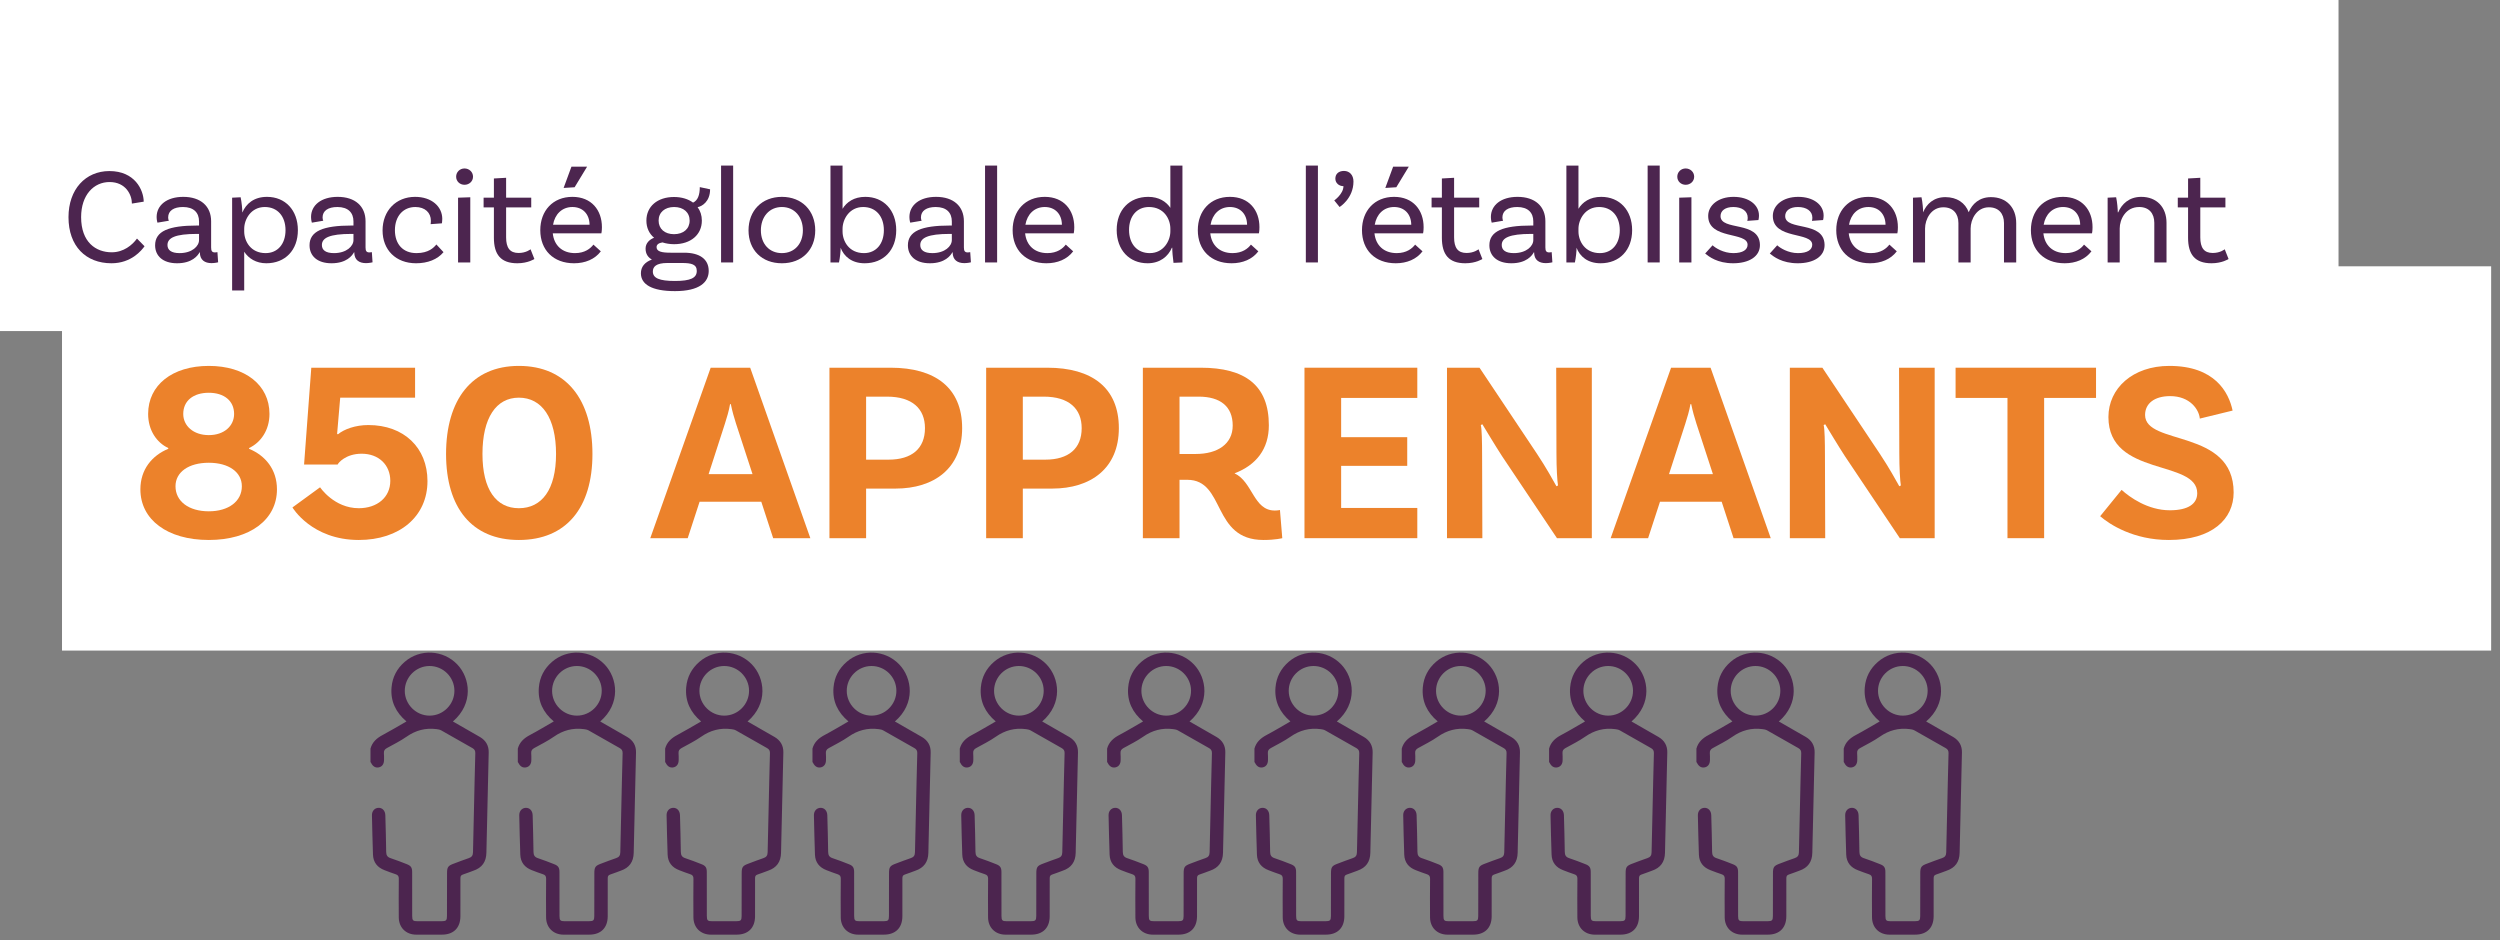 <?xml version="1.0" encoding="UTF-8" standalone="no"?><!DOCTYPE svg PUBLIC "-//W3C//DTD SVG 1.1//EN" "http://www.w3.org/Graphics/SVG/1.1/DTD/svg11.dtd"><svg width="875px" height="329px" version="1.1" xmlns="http://www.w3.org/2000/svg" xmlns:xlink="http://www.w3.org/1999/xlink" xml:space="preserve" xmlns:serif="http://www.serif.com/" style="fill-rule:evenodd;clip-rule:evenodd;stroke-linejoin:round;stroke-miterlimit:2;"><rect width="100%" height="100%" fill="#808080" stroke="none"/><g transform="matrix(1,0,0,1,-5978.33,-3234.83)"><g transform="matrix(8.333,0,0,8.333,-2131.38,-1027.56)"><g id="capacité" transform="matrix(0.678,0,0,0.678,406.038,236.211)"><g transform="matrix(1,0,0,1,1072,270.921)"><g transform="matrix(1,0,0,1,-351.956,-48.061)"><path d="M139.436,209.249C139.546,208.846 139.822,208.6 140.182,208.409C140.677,208.147 141.157,207.856 141.664,207.565C141.003,207.007 140.667,206.314 140.74,205.458C140.794,204.824 141.073,204.291 141.556,203.873C142.507,203.05 143.937,203.125 144.81,204.032C145.617,204.87 145.835,206.453 144.542,207.568C144.87,207.756 145.191,207.941 145.513,208.125C145.747,208.259 145.983,208.391 146.216,208.528C146.581,208.743 146.768,209.062 146.759,209.489C146.711,211.562 146.659,213.634 146.616,215.706C146.604,216.269 146.341,216.631 145.813,216.812C145.596,216.886 145.387,216.979 145.169,217.046C145.037,217.087 145.006,217.157 145.007,217.286C145.011,218.07 145.008,218.853 145.006,219.637C145.004,220.351 144.582,220.772 143.867,220.773C143.333,220.774 142.799,220.777 142.266,220.774C141.632,220.771 141.192,220.335 141.188,219.702C141.183,218.905 141.181,218.108 141.19,217.31C141.192,217.15 141.137,217.077 140.991,217.03C140.761,216.957 140.535,216.867 140.309,216.781C139.863,216.612 139.606,216.295 139.59,215.812C139.562,215.002 139.543,214.191 139.526,213.38C139.521,213.113 139.697,212.924 139.931,212.917C140.174,212.91 140.348,213.097 140.356,213.379C140.376,214.135 140.4,214.89 140.408,215.646C140.411,215.858 140.482,215.972 140.689,216.038C141.025,216.145 141.352,216.28 141.682,216.406C141.937,216.503 142.016,216.617 142.017,216.891C142.019,217.799 142.018,218.707 142.019,219.615C142.02,219.892 142.07,219.942 142.346,219.942C142.845,219.942 143.344,219.942 143.844,219.941C144.122,219.94 144.173,219.89 144.174,219.617C144.176,218.737 144.176,217.856 144.178,216.976C144.178,216.585 144.237,216.505 144.608,216.369C144.914,216.257 145.216,216.134 145.525,216.033C145.713,215.972 145.782,215.863 145.786,215.668C145.814,214.206 145.851,212.743 145.885,211.281C145.899,210.699 145.909,210.116 145.929,209.534C145.934,209.384 145.882,209.291 145.751,209.217C145.105,208.854 144.464,208.481 143.818,208.119C143.732,208.071 143.624,208.053 143.525,208.041C142.845,207.954 142.236,208.114 141.669,208.512C141.285,208.781 140.858,208.989 140.447,209.218C140.315,209.291 140.255,209.384 140.267,209.535C140.278,209.673 140.276,209.812 140.275,209.951C140.275,210.196 140.162,210.36 139.965,210.408C139.756,210.458 139.583,210.361 139.471,210.13C139.462,210.112 139.447,210.097 139.436,210.081L139.436,209.249ZM143.089,204.131C142.248,204.135 141.559,204.829 141.56,205.671C141.562,206.511 142.257,207.205 143.096,207.206C143.945,207.207 144.642,206.504 144.635,205.654C144.628,204.812 143.933,204.128 143.089,204.131Z" style="fill:rgb(76,37,79);fill-rule:nonzero;"/></g><g transform="matrix(1,0,0,1,-342.83,-48.061)"><path d="M139.436,209.249C139.546,208.846 139.822,208.6 140.182,208.409C140.677,208.147 141.157,207.856 141.664,207.565C141.003,207.007 140.667,206.314 140.74,205.458C140.794,204.824 141.073,204.291 141.556,203.873C142.507,203.05 143.937,203.125 144.81,204.032C145.617,204.87 145.835,206.453 144.542,207.568C144.87,207.756 145.191,207.941 145.513,208.125C145.747,208.259 145.983,208.391 146.216,208.528C146.581,208.743 146.768,209.062 146.759,209.489C146.711,211.562 146.659,213.634 146.616,215.706C146.604,216.269 146.341,216.631 145.813,216.812C145.596,216.886 145.387,216.979 145.169,217.046C145.037,217.087 145.006,217.157 145.007,217.286C145.011,218.07 145.008,218.853 145.006,219.637C145.004,220.351 144.582,220.772 143.867,220.773C143.333,220.774 142.799,220.777 142.266,220.774C141.632,220.771 141.192,220.335 141.188,219.702C141.183,218.905 141.181,218.108 141.19,217.31C141.192,217.15 141.137,217.077 140.991,217.03C140.761,216.957 140.535,216.867 140.309,216.781C139.863,216.612 139.606,216.295 139.59,215.812C139.562,215.002 139.543,214.191 139.526,213.38C139.521,213.113 139.697,212.924 139.931,212.917C140.174,212.91 140.348,213.097 140.356,213.379C140.376,214.135 140.4,214.89 140.408,215.646C140.411,215.858 140.482,215.972 140.689,216.038C141.025,216.145 141.352,216.28 141.682,216.406C141.937,216.503 142.016,216.617 142.017,216.891C142.019,217.799 142.018,218.707 142.019,219.615C142.02,219.892 142.07,219.942 142.346,219.942C142.845,219.942 143.344,219.942 143.844,219.941C144.122,219.94 144.173,219.89 144.174,219.617C144.176,218.737 144.176,217.856 144.178,216.976C144.178,216.585 144.237,216.505 144.608,216.369C144.914,216.257 145.216,216.134 145.525,216.033C145.713,215.972 145.782,215.863 145.786,215.668C145.814,214.206 145.851,212.743 145.885,211.281C145.899,210.699 145.909,210.116 145.929,209.534C145.934,209.384 145.882,209.291 145.751,209.217C145.105,208.854 144.464,208.481 143.818,208.119C143.732,208.071 143.624,208.053 143.525,208.041C142.845,207.954 142.236,208.114 141.669,208.512C141.285,208.781 140.858,208.989 140.447,209.218C140.315,209.291 140.255,209.384 140.267,209.535C140.278,209.673 140.276,209.812 140.275,209.951C140.275,210.196 140.162,210.36 139.965,210.408C139.756,210.458 139.583,210.361 139.471,210.13C139.462,210.112 139.447,210.097 139.436,210.081L139.436,209.249ZM143.089,204.131C142.248,204.135 141.559,204.829 141.56,205.671C141.562,206.511 142.257,207.205 143.096,207.206C143.945,207.207 144.642,206.504 144.635,205.654C144.628,204.812 143.933,204.128 143.089,204.131Z" style="fill:rgb(76,37,79);fill-rule:nonzero;"/></g><g transform="matrix(1,0,0,1,-333.703,-48.061)"><path d="M139.436,209.249C139.546,208.846 139.822,208.6 140.182,208.409C140.677,208.147 141.157,207.856 141.664,207.565C141.003,207.007 140.667,206.314 140.74,205.458C140.794,204.824 141.073,204.291 141.556,203.873C142.507,203.05 143.937,203.125 144.81,204.032C145.617,204.87 145.835,206.453 144.542,207.568C144.87,207.756 145.191,207.941 145.513,208.125C145.747,208.259 145.983,208.391 146.216,208.528C146.581,208.743 146.768,209.062 146.759,209.489C146.711,211.562 146.659,213.634 146.616,215.706C146.604,216.269 146.341,216.631 145.813,216.812C145.596,216.886 145.387,216.979 145.169,217.046C145.037,217.087 145.006,217.157 145.007,217.286C145.011,218.07 145.008,218.853 145.006,219.637C145.004,220.351 144.582,220.772 143.867,220.773C143.333,220.774 142.799,220.777 142.266,220.774C141.632,220.771 141.192,220.335 141.188,219.702C141.183,218.905 141.181,218.108 141.19,217.31C141.192,217.15 141.137,217.077 140.991,217.03C140.761,216.957 140.535,216.867 140.309,216.781C139.863,216.612 139.606,216.295 139.59,215.812C139.562,215.002 139.543,214.191 139.526,213.38C139.521,213.113 139.697,212.924 139.931,212.917C140.174,212.91 140.348,213.097 140.356,213.379C140.376,214.135 140.4,214.89 140.408,215.646C140.411,215.858 140.482,215.972 140.689,216.038C141.025,216.145 141.352,216.28 141.682,216.406C141.937,216.503 142.016,216.617 142.017,216.891C142.019,217.799 142.018,218.707 142.019,219.615C142.02,219.892 142.07,219.942 142.346,219.942C142.845,219.942 143.344,219.942 143.844,219.941C144.122,219.94 144.173,219.89 144.174,219.617C144.176,218.737 144.176,217.856 144.178,216.976C144.178,216.585 144.237,216.505 144.608,216.369C144.914,216.257 145.216,216.134 145.525,216.033C145.713,215.972 145.782,215.863 145.786,215.668C145.814,214.206 145.851,212.743 145.885,211.281C145.899,210.699 145.909,210.116 145.929,209.534C145.934,209.384 145.882,209.291 145.751,209.217C145.105,208.854 144.464,208.481 143.818,208.119C143.732,208.071 143.624,208.053 143.525,208.041C142.845,207.954 142.236,208.114 141.669,208.512C141.285,208.781 140.858,208.989 140.447,209.218C140.315,209.291 140.255,209.384 140.267,209.535C140.278,209.673 140.276,209.812 140.275,209.951C140.275,210.196 140.162,210.36 139.965,210.408C139.756,210.458 139.583,210.361 139.471,210.13C139.462,210.112 139.447,210.097 139.436,210.081L139.436,209.249ZM143.089,204.131C142.248,204.135 141.559,204.829 141.56,205.671C141.562,206.511 142.257,207.205 143.096,207.206C143.945,207.207 144.642,206.504 144.635,205.654C144.628,204.812 143.933,204.128 143.089,204.131Z" style="fill:rgb(76,37,79);fill-rule:nonzero;"/></g><g transform="matrix(1,0,0,1,-324.576,-48.061)"><path d="M139.436,209.249C139.546,208.846 139.822,208.6 140.182,208.409C140.677,208.147 141.157,207.856 141.664,207.565C141.003,207.007 140.667,206.314 140.74,205.458C140.794,204.824 141.073,204.291 141.556,203.873C142.507,203.05 143.937,203.125 144.81,204.032C145.617,204.87 145.835,206.453 144.542,207.568C144.87,207.756 145.191,207.941 145.513,208.125C145.747,208.259 145.983,208.391 146.216,208.528C146.581,208.743 146.768,209.062 146.759,209.489C146.711,211.562 146.659,213.634 146.616,215.706C146.604,216.269 146.341,216.631 145.813,216.812C145.596,216.886 145.387,216.979 145.169,217.046C145.037,217.087 145.006,217.157 145.007,217.286C145.011,218.07 145.008,218.853 145.006,219.637C145.004,220.351 144.582,220.772 143.867,220.773C143.333,220.774 142.799,220.777 142.266,220.774C141.632,220.771 141.192,220.335 141.188,219.702C141.183,218.905 141.181,218.108 141.19,217.31C141.192,217.15 141.137,217.077 140.991,217.03C140.761,216.957 140.535,216.867 140.309,216.781C139.863,216.612 139.606,216.295 139.59,215.812C139.562,215.002 139.543,214.191 139.526,213.38C139.521,213.113 139.697,212.924 139.931,212.917C140.174,212.91 140.348,213.097 140.356,213.379C140.376,214.135 140.4,214.89 140.408,215.646C140.411,215.858 140.482,215.972 140.689,216.038C141.025,216.145 141.352,216.28 141.682,216.406C141.937,216.503 142.016,216.617 142.017,216.891C142.019,217.799 142.018,218.707 142.019,219.615C142.02,219.892 142.07,219.942 142.346,219.942C142.845,219.942 143.344,219.942 143.844,219.941C144.122,219.94 144.173,219.89 144.174,219.617C144.176,218.737 144.176,217.856 144.178,216.976C144.178,216.585 144.237,216.505 144.608,216.369C144.914,216.257 145.216,216.134 145.525,216.033C145.713,215.972 145.782,215.863 145.786,215.668C145.814,214.206 145.851,212.743 145.885,211.281C145.899,210.699 145.909,210.116 145.929,209.534C145.934,209.384 145.882,209.291 145.751,209.217C145.105,208.854 144.464,208.481 143.818,208.119C143.732,208.071 143.624,208.053 143.525,208.041C142.845,207.954 142.236,208.114 141.669,208.512C141.285,208.781 140.858,208.989 140.447,209.218C140.315,209.291 140.255,209.384 140.267,209.535C140.278,209.673 140.276,209.812 140.275,209.951C140.275,210.196 140.162,210.36 139.965,210.408C139.756,210.458 139.583,210.361 139.471,210.13C139.462,210.112 139.447,210.097 139.436,210.081L139.436,209.249ZM143.089,204.131C142.248,204.135 141.559,204.829 141.56,205.671C141.562,206.511 142.257,207.205 143.096,207.206C143.945,207.207 144.642,206.504 144.635,205.654C144.628,204.812 143.933,204.128 143.089,204.131Z" style="fill:rgb(76,37,79);fill-rule:nonzero;"/></g><g transform="matrix(1,0,0,1,-315.45,-48.061)"><path d="M139.436,209.249C139.546,208.846 139.822,208.6 140.182,208.409C140.677,208.147 141.157,207.856 141.664,207.565C141.003,207.007 140.667,206.314 140.74,205.458C140.794,204.824 141.073,204.291 141.556,203.873C142.507,203.05 143.937,203.125 144.81,204.032C145.617,204.87 145.835,206.453 144.542,207.568C144.87,207.756 145.191,207.941 145.513,208.125C145.747,208.259 145.983,208.391 146.216,208.528C146.581,208.743 146.768,209.062 146.759,209.489C146.711,211.562 146.659,213.634 146.616,215.706C146.604,216.269 146.341,216.631 145.813,216.812C145.596,216.886 145.387,216.979 145.169,217.046C145.037,217.087 145.006,217.157 145.007,217.286C145.011,218.07 145.008,218.853 145.006,219.637C145.004,220.351 144.582,220.772 143.867,220.773C143.333,220.774 142.799,220.777 142.266,220.774C141.632,220.771 141.192,220.335 141.188,219.702C141.183,218.905 141.181,218.108 141.19,217.31C141.192,217.15 141.137,217.077 140.991,217.03C140.761,216.957 140.535,216.867 140.309,216.781C139.863,216.612 139.606,216.295 139.59,215.812C139.562,215.002 139.543,214.191 139.526,213.38C139.521,213.113 139.697,212.924 139.931,212.917C140.174,212.91 140.348,213.097 140.356,213.379C140.376,214.135 140.4,214.89 140.408,215.646C140.411,215.858 140.482,215.972 140.689,216.038C141.025,216.145 141.352,216.28 141.682,216.406C141.937,216.503 142.016,216.617 142.017,216.891C142.019,217.799 142.018,218.707 142.019,219.615C142.02,219.892 142.07,219.942 142.346,219.942C142.845,219.942 143.344,219.942 143.844,219.941C144.122,219.94 144.173,219.89 144.174,219.617C144.176,218.737 144.176,217.856 144.178,216.976C144.178,216.585 144.237,216.505 144.608,216.369C144.914,216.257 145.216,216.134 145.525,216.033C145.713,215.972 145.782,215.863 145.786,215.668C145.814,214.206 145.851,212.743 145.885,211.281C145.899,210.699 145.909,210.116 145.929,209.534C145.934,209.384 145.882,209.291 145.751,209.217C145.105,208.854 144.464,208.481 143.818,208.119C143.732,208.071 143.624,208.053 143.525,208.041C142.845,207.954 142.236,208.114 141.669,208.512C141.285,208.781 140.858,208.989 140.447,209.218C140.315,209.291 140.255,209.384 140.267,209.535C140.278,209.673 140.276,209.812 140.275,209.951C140.275,210.196 140.162,210.36 139.965,210.408C139.756,210.458 139.583,210.361 139.471,210.13C139.462,210.112 139.447,210.097 139.436,210.081L139.436,209.249ZM143.089,204.131C142.248,204.135 141.559,204.829 141.56,205.671C141.562,206.511 142.257,207.205 143.096,207.206C143.945,207.207 144.642,206.504 144.635,205.654C144.628,204.812 143.933,204.128 143.089,204.131Z" style="fill:rgb(76,37,79);fill-rule:nonzero;"/></g><g transform="matrix(1,0,0,1,-306.323,-48.061)"><path d="M139.436,209.249C139.546,208.846 139.822,208.6 140.182,208.409C140.677,208.147 141.157,207.856 141.664,207.565C141.003,207.007 140.667,206.314 140.74,205.458C140.794,204.824 141.073,204.291 141.556,203.873C142.507,203.05 143.937,203.125 144.81,204.032C145.617,204.87 145.835,206.453 144.542,207.568C144.87,207.756 145.191,207.941 145.513,208.125C145.747,208.259 145.983,208.391 146.216,208.528C146.581,208.743 146.768,209.062 146.759,209.489C146.711,211.562 146.659,213.634 146.616,215.706C146.604,216.269 146.341,216.631 145.813,216.812C145.596,216.886 145.387,216.979 145.169,217.046C145.037,217.087 145.006,217.157 145.007,217.286C145.011,218.07 145.008,218.853 145.006,219.637C145.004,220.351 144.582,220.772 143.867,220.773C143.333,220.774 142.799,220.777 142.266,220.774C141.632,220.771 141.192,220.335 141.188,219.702C141.183,218.905 141.181,218.108 141.19,217.31C141.192,217.15 141.137,217.077 140.991,217.03C140.761,216.957 140.535,216.867 140.309,216.781C139.863,216.612 139.606,216.295 139.59,215.812C139.562,215.002 139.543,214.191 139.526,213.38C139.521,213.113 139.697,212.924 139.931,212.917C140.174,212.91 140.348,213.097 140.356,213.379C140.376,214.135 140.4,214.89 140.408,215.646C140.411,215.858 140.482,215.972 140.689,216.038C141.025,216.145 141.352,216.28 141.682,216.406C141.937,216.503 142.016,216.617 142.017,216.891C142.019,217.799 142.018,218.707 142.019,219.615C142.02,219.892 142.07,219.942 142.346,219.942C142.845,219.942 143.344,219.942 143.844,219.941C144.122,219.94 144.173,219.89 144.174,219.617C144.176,218.737 144.176,217.856 144.178,216.976C144.178,216.585 144.237,216.505 144.608,216.369C144.914,216.257 145.216,216.134 145.525,216.033C145.713,215.972 145.782,215.863 145.786,215.668C145.814,214.206 145.851,212.743 145.885,211.281C145.899,210.699 145.909,210.116 145.929,209.534C145.934,209.384 145.882,209.291 145.751,209.217C145.105,208.854 144.464,208.481 143.818,208.119C143.732,208.071 143.624,208.053 143.525,208.041C142.845,207.954 142.236,208.114 141.669,208.512C141.285,208.781 140.858,208.989 140.447,209.218C140.315,209.291 140.255,209.384 140.267,209.535C140.278,209.673 140.276,209.812 140.275,209.951C140.275,210.196 140.162,210.36 139.965,210.408C139.756,210.458 139.583,210.361 139.471,210.13C139.462,210.112 139.447,210.097 139.436,210.081L139.436,209.249ZM143.089,204.131C142.248,204.135 141.559,204.829 141.56,205.671C141.562,206.511 142.257,207.205 143.096,207.206C143.945,207.207 144.642,206.504 144.635,205.654C144.628,204.812 143.933,204.128 143.089,204.131Z" style="fill:rgb(76,37,79);fill-rule:nonzero;"/></g><g transform="matrix(1,0,0,1,-297.196,-48.061)"><path d="M139.436,209.249C139.546,208.846 139.822,208.6 140.182,208.409C140.677,208.147 141.157,207.856 141.664,207.565C141.003,207.007 140.667,206.314 140.74,205.458C140.794,204.824 141.073,204.291 141.556,203.873C142.507,203.05 143.937,203.125 144.81,204.032C145.617,204.87 145.835,206.453 144.542,207.568C144.87,207.756 145.191,207.941 145.513,208.125C145.747,208.259 145.983,208.391 146.216,208.528C146.581,208.743 146.768,209.062 146.759,209.489C146.711,211.562 146.659,213.634 146.616,215.706C146.604,216.269 146.341,216.631 145.813,216.812C145.596,216.886 145.387,216.979 145.169,217.046C145.037,217.087 145.006,217.157 145.007,217.286C145.011,218.07 145.008,218.853 145.006,219.637C145.004,220.351 144.582,220.772 143.867,220.773C143.333,220.774 142.799,220.777 142.266,220.774C141.632,220.771 141.192,220.335 141.188,219.702C141.183,218.905 141.181,218.108 141.19,217.31C141.192,217.15 141.137,217.077 140.991,217.03C140.761,216.957 140.535,216.867 140.309,216.781C139.863,216.612 139.606,216.295 139.59,215.812C139.562,215.002 139.543,214.191 139.526,213.38C139.521,213.113 139.697,212.924 139.931,212.917C140.174,212.91 140.348,213.097 140.356,213.379C140.376,214.135 140.4,214.89 140.408,215.646C140.411,215.858 140.482,215.972 140.689,216.038C141.025,216.145 141.352,216.28 141.682,216.406C141.937,216.503 142.016,216.617 142.017,216.891C142.019,217.799 142.018,218.707 142.019,219.615C142.02,219.892 142.07,219.942 142.346,219.942C142.845,219.942 143.344,219.942 143.844,219.941C144.122,219.94 144.173,219.89 144.174,219.617C144.176,218.737 144.176,217.856 144.178,216.976C144.178,216.585 144.237,216.505 144.608,216.369C144.914,216.257 145.216,216.134 145.525,216.033C145.713,215.972 145.782,215.863 145.786,215.668C145.814,214.206 145.851,212.743 145.885,211.281C145.899,210.699 145.909,210.116 145.929,209.534C145.934,209.384 145.882,209.291 145.751,209.217C145.105,208.854 144.464,208.481 143.818,208.119C143.732,208.071 143.624,208.053 143.525,208.041C142.845,207.954 142.236,208.114 141.669,208.512C141.285,208.781 140.858,208.989 140.447,209.218C140.315,209.291 140.255,209.384 140.267,209.535C140.278,209.673 140.276,209.812 140.275,209.951C140.275,210.196 140.162,210.36 139.965,210.408C139.756,210.458 139.583,210.361 139.471,210.13C139.462,210.112 139.447,210.097 139.436,210.081L139.436,209.249ZM143.089,204.131C142.248,204.135 141.559,204.829 141.56,205.671C141.562,206.511 142.257,207.205 143.096,207.206C143.945,207.207 144.642,206.504 144.635,205.654C144.628,204.812 143.933,204.128 143.089,204.131Z" style="fill:rgb(76,37,79);fill-rule:nonzero;"/></g><g transform="matrix(1,0,0,1,-288.07,-48.061)"><path d="M139.436,209.249C139.546,208.846 139.822,208.6 140.182,208.409C140.677,208.147 141.157,207.856 141.664,207.565C141.003,207.007 140.667,206.314 140.74,205.458C140.794,204.824 141.073,204.291 141.556,203.873C142.507,203.05 143.937,203.125 144.81,204.032C145.617,204.87 145.835,206.453 144.542,207.568C144.87,207.756 145.191,207.941 145.513,208.125C145.747,208.259 145.983,208.391 146.216,208.528C146.581,208.743 146.768,209.062 146.759,209.489C146.711,211.562 146.659,213.634 146.616,215.706C146.604,216.269 146.341,216.631 145.813,216.812C145.596,216.886 145.387,216.979 145.169,217.046C145.037,217.087 145.006,217.157 145.007,217.286C145.011,218.07 145.008,218.853 145.006,219.637C145.004,220.351 144.582,220.772 143.867,220.773C143.333,220.774 142.799,220.777 142.266,220.774C141.632,220.771 141.192,220.335 141.188,219.702C141.183,218.905 141.181,218.108 141.19,217.31C141.192,217.15 141.137,217.077 140.991,217.03C140.761,216.957 140.535,216.867 140.309,216.781C139.863,216.612 139.606,216.295 139.59,215.812C139.562,215.002 139.543,214.191 139.526,213.38C139.521,213.113 139.697,212.924 139.931,212.917C140.174,212.91 140.348,213.097 140.356,213.379C140.376,214.135 140.4,214.89 140.408,215.646C140.411,215.858 140.482,215.972 140.689,216.038C141.025,216.145 141.352,216.28 141.682,216.406C141.937,216.503 142.016,216.617 142.017,216.891C142.019,217.799 142.018,218.707 142.019,219.615C142.02,219.892 142.07,219.942 142.346,219.942C142.845,219.942 143.344,219.942 143.844,219.941C144.122,219.94 144.173,219.89 144.174,219.617C144.176,218.737 144.176,217.856 144.178,216.976C144.178,216.585 144.237,216.505 144.608,216.369C144.914,216.257 145.216,216.134 145.525,216.033C145.713,215.972 145.782,215.863 145.786,215.668C145.814,214.206 145.851,212.743 145.885,211.281C145.899,210.699 145.909,210.116 145.929,209.534C145.934,209.384 145.882,209.291 145.751,209.217C145.105,208.854 144.464,208.481 143.818,208.119C143.732,208.071 143.624,208.053 143.525,208.041C142.845,207.954 142.236,208.114 141.669,208.512C141.285,208.781 140.858,208.989 140.447,209.218C140.315,209.291 140.255,209.384 140.267,209.535C140.278,209.673 140.276,209.812 140.275,209.951C140.275,210.196 140.162,210.36 139.965,210.408C139.756,210.458 139.583,210.361 139.471,210.13C139.462,210.112 139.447,210.097 139.436,210.081L139.436,209.249ZM143.089,204.131C142.248,204.135 141.559,204.829 141.56,205.671C141.562,206.511 142.257,207.205 143.096,207.206C143.945,207.207 144.642,206.504 144.635,205.654C144.628,204.812 143.933,204.128 143.089,204.131Z" style="fill:rgb(76,37,79);fill-rule:nonzero;"/></g><g transform="matrix(1,0,0,1,-278.943,-48.061)"><path d="M139.436,209.249C139.546,208.846 139.822,208.6 140.182,208.409C140.677,208.147 141.157,207.856 141.664,207.565C141.003,207.007 140.667,206.314 140.74,205.458C140.794,204.824 141.073,204.291 141.556,203.873C142.507,203.05 143.937,203.125 144.81,204.032C145.617,204.87 145.835,206.453 144.542,207.568C144.87,207.756 145.191,207.941 145.513,208.125C145.747,208.259 145.983,208.391 146.216,208.528C146.581,208.743 146.768,209.062 146.759,209.489C146.711,211.562 146.659,213.634 146.616,215.706C146.604,216.269 146.341,216.631 145.813,216.812C145.596,216.886 145.387,216.979 145.169,217.046C145.037,217.087 145.006,217.157 145.007,217.286C145.011,218.07 145.008,218.853 145.006,219.637C145.004,220.351 144.582,220.772 143.867,220.773C143.333,220.774 142.799,220.777 142.266,220.774C141.632,220.771 141.192,220.335 141.188,219.702C141.183,218.905 141.181,218.108 141.19,217.31C141.192,217.15 141.137,217.077 140.991,217.03C140.761,216.957 140.535,216.867 140.309,216.781C139.863,216.612 139.606,216.295 139.59,215.812C139.562,215.002 139.543,214.191 139.526,213.38C139.521,213.113 139.697,212.924 139.931,212.917C140.174,212.91 140.348,213.097 140.356,213.379C140.376,214.135 140.4,214.89 140.408,215.646C140.411,215.858 140.482,215.972 140.689,216.038C141.025,216.145 141.352,216.28 141.682,216.406C141.937,216.503 142.016,216.617 142.017,216.891C142.019,217.799 142.018,218.707 142.019,219.615C142.02,219.892 142.07,219.942 142.346,219.942C142.845,219.942 143.344,219.942 143.844,219.941C144.122,219.94 144.173,219.89 144.174,219.617C144.176,218.737 144.176,217.856 144.178,216.976C144.178,216.585 144.237,216.505 144.608,216.369C144.914,216.257 145.216,216.134 145.525,216.033C145.713,215.972 145.782,215.863 145.786,215.668C145.814,214.206 145.851,212.743 145.885,211.281C145.899,210.699 145.909,210.116 145.929,209.534C145.934,209.384 145.882,209.291 145.751,209.217C145.105,208.854 144.464,208.481 143.818,208.119C143.732,208.071 143.624,208.053 143.525,208.041C142.845,207.954 142.236,208.114 141.669,208.512C141.285,208.781 140.858,208.989 140.447,209.218C140.315,209.291 140.255,209.384 140.267,209.535C140.278,209.673 140.276,209.812 140.275,209.951C140.275,210.196 140.162,210.36 139.965,210.408C139.756,210.458 139.583,210.361 139.471,210.13C139.462,210.112 139.447,210.097 139.436,210.081L139.436,209.249ZM143.089,204.131C142.248,204.135 141.559,204.829 141.56,205.671C141.562,206.511 142.257,207.205 143.096,207.206C143.945,207.207 144.642,206.504 144.635,205.654C144.628,204.812 143.933,204.128 143.089,204.131Z" style="fill:rgb(76,37,79);fill-rule:nonzero;"/></g><g transform="matrix(1,0,0,1,-269.816,-48.061)"><path d="M139.436,209.249C139.546,208.846 139.822,208.6 140.182,208.409C140.677,208.147 141.157,207.856 141.664,207.565C141.003,207.007 140.667,206.314 140.74,205.458C140.794,204.824 141.073,204.291 141.556,203.873C142.507,203.05 143.937,203.125 144.81,204.032C145.617,204.87 145.835,206.453 144.542,207.568C144.87,207.756 145.191,207.941 145.513,208.125C145.747,208.259 145.983,208.391 146.216,208.528C146.581,208.743 146.768,209.062 146.759,209.489C146.711,211.562 146.659,213.634 146.616,215.706C146.604,216.269 146.341,216.631 145.813,216.812C145.596,216.886 145.387,216.979 145.169,217.046C145.037,217.087 145.006,217.157 145.007,217.286C145.011,218.07 145.008,218.853 145.006,219.637C145.004,220.351 144.582,220.772 143.867,220.773C143.333,220.774 142.799,220.777 142.266,220.774C141.632,220.771 141.192,220.335 141.188,219.702C141.183,218.905 141.181,218.108 141.19,217.31C141.192,217.15 141.137,217.077 140.991,217.03C140.761,216.957 140.535,216.867 140.309,216.781C139.863,216.612 139.606,216.295 139.59,215.812C139.562,215.002 139.543,214.191 139.526,213.38C139.521,213.113 139.697,212.924 139.931,212.917C140.174,212.91 140.348,213.097 140.356,213.379C140.376,214.135 140.4,214.89 140.408,215.646C140.411,215.858 140.482,215.972 140.689,216.038C141.025,216.145 141.352,216.28 141.682,216.406C141.937,216.503 142.016,216.617 142.017,216.891C142.019,217.799 142.018,218.707 142.019,219.615C142.02,219.892 142.07,219.942 142.346,219.942C142.845,219.942 143.344,219.942 143.844,219.941C144.122,219.94 144.173,219.89 144.174,219.617C144.176,218.737 144.176,217.856 144.178,216.976C144.178,216.585 144.237,216.505 144.608,216.369C144.914,216.257 145.216,216.134 145.525,216.033C145.713,215.972 145.782,215.863 145.786,215.668C145.814,214.206 145.851,212.743 145.885,211.281C145.899,210.699 145.909,210.116 145.929,209.534C145.934,209.384 145.882,209.291 145.751,209.217C145.105,208.854 144.464,208.481 143.818,208.119C143.732,208.071 143.624,208.053 143.525,208.041C142.845,207.954 142.236,208.114 141.669,208.512C141.285,208.781 140.858,208.989 140.447,209.218C140.315,209.291 140.255,209.384 140.267,209.535C140.278,209.673 140.276,209.812 140.275,209.951C140.275,210.196 140.162,210.36 139.965,210.408C139.756,210.458 139.583,210.361 139.471,210.13C139.462,210.112 139.447,210.097 139.436,210.081L139.436,209.249ZM143.089,204.131C142.248,204.135 141.559,204.829 141.56,205.671C141.562,206.511 142.257,207.205 143.096,207.206C143.945,207.207 144.642,206.504 144.635,205.654C144.628,204.812 143.933,204.128 143.089,204.131Z" style="fill:rgb(76,37,79);fill-rule:nonzero;"/></g><g transform="matrix(1,0,0,1,-260.69,-48.061)"><path d="M139.436,209.249C139.546,208.846 139.822,208.6 140.182,208.409C140.677,208.147 141.157,207.856 141.664,207.565C141.003,207.007 140.667,206.314 140.74,205.458C140.794,204.824 141.073,204.291 141.556,203.873C142.507,203.05 143.937,203.125 144.81,204.032C145.617,204.87 145.835,206.453 144.542,207.568C144.87,207.756 145.191,207.941 145.513,208.125C145.747,208.259 145.983,208.391 146.216,208.528C146.581,208.743 146.768,209.062 146.759,209.489C146.711,211.562 146.659,213.634 146.616,215.706C146.604,216.269 146.341,216.631 145.813,216.812C145.596,216.886 145.387,216.979 145.169,217.046C145.037,217.087 145.006,217.157 145.007,217.286C145.011,218.07 145.008,218.853 145.006,219.637C145.004,220.351 144.582,220.772 143.867,220.773C143.333,220.774 142.799,220.777 142.266,220.774C141.632,220.771 141.192,220.335 141.188,219.702C141.183,218.905 141.181,218.108 141.19,217.31C141.192,217.15 141.137,217.077 140.991,217.03C140.761,216.957 140.535,216.867 140.309,216.781C139.863,216.612 139.606,216.295 139.59,215.812C139.562,215.002 139.543,214.191 139.526,213.38C139.521,213.113 139.697,212.924 139.931,212.917C140.174,212.91 140.348,213.097 140.356,213.379C140.376,214.135 140.4,214.89 140.408,215.646C140.411,215.858 140.482,215.972 140.689,216.038C141.025,216.145 141.352,216.28 141.682,216.406C141.937,216.503 142.016,216.617 142.017,216.891C142.019,217.799 142.018,218.707 142.019,219.615C142.02,219.892 142.07,219.942 142.346,219.942C142.845,219.942 143.344,219.942 143.844,219.941C144.122,219.94 144.173,219.89 144.174,219.617C144.176,218.737 144.176,217.856 144.178,216.976C144.178,216.585 144.237,216.505 144.608,216.369C144.914,216.257 145.216,216.134 145.525,216.033C145.713,215.972 145.782,215.863 145.786,215.668C145.814,214.206 145.851,212.743 145.885,211.281C145.899,210.699 145.909,210.116 145.929,209.534C145.934,209.384 145.882,209.291 145.751,209.217C145.105,208.854 144.464,208.481 143.818,208.119C143.732,208.071 143.624,208.053 143.525,208.041C142.845,207.954 142.236,208.114 141.669,208.512C141.285,208.781 140.858,208.989 140.447,209.218C140.315,209.291 140.255,209.384 140.267,209.535C140.278,209.673 140.276,209.812 140.275,209.951C140.275,210.196 140.162,210.36 139.965,210.408C139.756,210.458 139.583,210.361 139.471,210.13C139.462,210.112 139.447,210.097 139.436,210.081L139.436,209.249ZM143.089,204.131C142.248,204.135 141.559,204.829 141.56,205.671C141.562,206.511 142.257,207.205 143.096,207.206C143.945,207.207 144.642,206.504 144.635,205.654C144.628,204.812 143.933,204.128 143.089,204.131Z" style="fill:rgb(76,37,79);fill-rule:nonzero;"/></g></g><g transform="matrix(1,0,0,1,1072,291.23)"><g transform="matrix(1,0,0,1,-351.956,-48.061)"><path d="M139.436,209.249C139.546,208.846 139.822,208.6 140.182,208.409C140.677,208.147 141.157,207.856 141.664,207.565C141.003,207.007 140.667,206.314 140.74,205.458C140.794,204.824 141.073,204.291 141.556,203.873C142.507,203.05 143.937,203.125 144.81,204.032C145.617,204.87 145.835,206.453 144.542,207.568C144.87,207.756 145.191,207.941 145.513,208.125C145.747,208.259 145.983,208.391 146.216,208.528C146.581,208.743 146.768,209.062 146.759,209.489C146.711,211.562 146.659,213.634 146.616,215.706C146.604,216.269 146.341,216.631 145.813,216.812C145.596,216.886 145.387,216.979 145.169,217.046C145.037,217.087 145.006,217.157 145.007,217.286C145.011,218.07 145.008,218.853 145.006,219.637C145.004,220.351 144.582,220.772 143.867,220.773C143.333,220.774 142.799,220.777 142.266,220.774C141.632,220.771 141.192,220.335 141.188,219.702C141.183,218.905 141.181,218.108 141.19,217.31C141.192,217.15 141.137,217.077 140.991,217.03C140.761,216.957 140.535,216.867 140.309,216.781C139.863,216.612 139.606,216.295 139.59,215.812C139.562,215.002 139.543,214.191 139.526,213.38C139.521,213.113 139.697,212.924 139.931,212.917C140.174,212.91 140.348,213.097 140.356,213.379C140.376,214.135 140.4,214.89 140.408,215.646C140.411,215.858 140.482,215.972 140.689,216.038C141.025,216.145 141.352,216.28 141.682,216.406C141.937,216.503 142.016,216.617 142.017,216.891C142.019,217.799 142.018,218.707 142.019,219.615C142.02,219.892 142.07,219.942 142.346,219.942C142.845,219.942 143.344,219.942 143.844,219.941C144.122,219.94 144.173,219.89 144.174,219.617C144.176,218.737 144.176,217.856 144.178,216.976C144.178,216.585 144.237,216.505 144.608,216.369C144.914,216.257 145.216,216.134 145.525,216.033C145.713,215.972 145.782,215.863 145.786,215.668C145.814,214.206 145.851,212.743 145.885,211.281C145.899,210.699 145.909,210.116 145.929,209.534C145.934,209.384 145.882,209.291 145.751,209.217C145.105,208.854 144.464,208.481 143.818,208.119C143.732,208.071 143.624,208.053 143.525,208.041C142.845,207.954 142.236,208.114 141.669,208.512C141.285,208.781 140.858,208.989 140.447,209.218C140.315,209.291 140.255,209.384 140.267,209.535C140.278,209.673 140.276,209.812 140.275,209.951C140.275,210.196 140.162,210.36 139.965,210.408C139.756,210.458 139.583,210.361 139.471,210.13C139.462,210.112 139.447,210.097 139.436,210.081L139.436,209.249ZM143.089,204.131C142.248,204.135 141.559,204.829 141.56,205.671C141.562,206.511 142.257,207.205 143.096,207.206C143.945,207.207 144.642,206.504 144.635,205.654C144.628,204.812 143.933,204.128 143.089,204.131Z" style="fill:rgb(76,37,79);fill-rule:nonzero;"/></g><g transform="matrix(1,0,0,1,-342.83,-48.061)"><path d="M139.436,209.249C139.546,208.846 139.822,208.6 140.182,208.409C140.677,208.147 141.157,207.856 141.664,207.565C141.003,207.007 140.667,206.314 140.74,205.458C140.794,204.824 141.073,204.291 141.556,203.873C142.507,203.05 143.937,203.125 144.81,204.032C145.617,204.87 145.835,206.453 144.542,207.568C144.87,207.756 145.191,207.941 145.513,208.125C145.747,208.259 145.983,208.391 146.216,208.528C146.581,208.743 146.768,209.062 146.759,209.489C146.711,211.562 146.659,213.634 146.616,215.706C146.604,216.269 146.341,216.631 145.813,216.812C145.596,216.886 145.387,216.979 145.169,217.046C145.037,217.087 145.006,217.157 145.007,217.286C145.011,218.07 145.008,218.853 145.006,219.637C145.004,220.351 144.582,220.772 143.867,220.773C143.333,220.774 142.799,220.777 142.266,220.774C141.632,220.771 141.192,220.335 141.188,219.702C141.183,218.905 141.181,218.108 141.19,217.31C141.192,217.15 141.137,217.077 140.991,217.03C140.761,216.957 140.535,216.867 140.309,216.781C139.863,216.612 139.606,216.295 139.59,215.812C139.562,215.002 139.543,214.191 139.526,213.38C139.521,213.113 139.697,212.924 139.931,212.917C140.174,212.91 140.348,213.097 140.356,213.379C140.376,214.135 140.4,214.89 140.408,215.646C140.411,215.858 140.482,215.972 140.689,216.038C141.025,216.145 141.352,216.28 141.682,216.406C141.937,216.503 142.016,216.617 142.017,216.891C142.019,217.799 142.018,218.707 142.019,219.615C142.02,219.892 142.07,219.942 142.346,219.942C142.845,219.942 143.344,219.942 143.844,219.941C144.122,219.94 144.173,219.89 144.174,219.617C144.176,218.737 144.176,217.856 144.178,216.976C144.178,216.585 144.237,216.505 144.608,216.369C144.914,216.257 145.216,216.134 145.525,216.033C145.713,215.972 145.782,215.863 145.786,215.668C145.814,214.206 145.851,212.743 145.885,211.281C145.899,210.699 145.909,210.116 145.929,209.534C145.934,209.384 145.882,209.291 145.751,209.217C145.105,208.854 144.464,208.481 143.818,208.119C143.732,208.071 143.624,208.053 143.525,208.041C142.845,207.954 142.236,208.114 141.669,208.512C141.285,208.781 140.858,208.989 140.447,209.218C140.315,209.291 140.255,209.384 140.267,209.535C140.278,209.673 140.276,209.812 140.275,209.951C140.275,210.196 140.162,210.36 139.965,210.408C139.756,210.458 139.583,210.361 139.471,210.13C139.462,210.112 139.447,210.097 139.436,210.081L139.436,209.249ZM143.089,204.131C142.248,204.135 141.559,204.829 141.56,205.671C141.562,206.511 142.257,207.205 143.096,207.206C143.945,207.207 144.642,206.504 144.635,205.654C144.628,204.812 143.933,204.128 143.089,204.131Z" style="fill:rgb(76,37,79);fill-rule:nonzero;"/></g><g transform="matrix(1,0,0,1,-333.703,-48.061)"><path d="M139.436,209.249C139.546,208.846 139.822,208.6 140.182,208.409C140.677,208.147 141.157,207.856 141.664,207.565C141.003,207.007 140.667,206.314 140.74,205.458C140.794,204.824 141.073,204.291 141.556,203.873C142.507,203.05 143.937,203.125 144.81,204.032C145.617,204.87 145.835,206.453 144.542,207.568C144.87,207.756 145.191,207.941 145.513,208.125C145.747,208.259 145.983,208.391 146.216,208.528C146.581,208.743 146.768,209.062 146.759,209.489C146.711,211.562 146.659,213.634 146.616,215.706C146.604,216.269 146.341,216.631 145.813,216.812C145.596,216.886 145.387,216.979 145.169,217.046C145.037,217.087 145.006,217.157 145.007,217.286C145.011,218.07 145.008,218.853 145.006,219.637C145.004,220.351 144.582,220.772 143.867,220.773C143.333,220.774 142.799,220.777 142.266,220.774C141.632,220.771 141.192,220.335 141.188,219.702C141.183,218.905 141.181,218.108 141.19,217.31C141.192,217.15 141.137,217.077 140.991,217.03C140.761,216.957 140.535,216.867 140.309,216.781C139.863,216.612 139.606,216.295 139.59,215.812C139.562,215.002 139.543,214.191 139.526,213.38C139.521,213.113 139.697,212.924 139.931,212.917C140.174,212.91 140.348,213.097 140.356,213.379C140.376,214.135 140.4,214.89 140.408,215.646C140.411,215.858 140.482,215.972 140.689,216.038C141.025,216.145 141.352,216.28 141.682,216.406C141.937,216.503 142.016,216.617 142.017,216.891C142.019,217.799 142.018,218.707 142.019,219.615C142.02,219.892 142.07,219.942 142.346,219.942C142.845,219.942 143.344,219.942 143.844,219.941C144.122,219.94 144.173,219.89 144.174,219.617C144.176,218.737 144.176,217.856 144.178,216.976C144.178,216.585 144.237,216.505 144.608,216.369C144.914,216.257 145.216,216.134 145.525,216.033C145.713,215.972 145.782,215.863 145.786,215.668C145.814,214.206 145.851,212.743 145.885,211.281C145.899,210.699 145.909,210.116 145.929,209.534C145.934,209.384 145.882,209.291 145.751,209.217C145.105,208.854 144.464,208.481 143.818,208.119C143.732,208.071 143.624,208.053 143.525,208.041C142.845,207.954 142.236,208.114 141.669,208.512C141.285,208.781 140.858,208.989 140.447,209.218C140.315,209.291 140.255,209.384 140.267,209.535C140.278,209.673 140.276,209.812 140.275,209.951C140.275,210.196 140.162,210.36 139.965,210.408C139.756,210.458 139.583,210.361 139.471,210.13C139.462,210.112 139.447,210.097 139.436,210.081L139.436,209.249ZM143.089,204.131C142.248,204.135 141.559,204.829 141.56,205.671C141.562,206.511 142.257,207.205 143.096,207.206C143.945,207.207 144.642,206.504 144.635,205.654C144.628,204.812 143.933,204.128 143.089,204.131Z" style="fill:rgb(76,37,79);fill-rule:nonzero;"/></g><g transform="matrix(1,0,0,1,-324.576,-48.061)"><path d="M139.436,209.249C139.546,208.846 139.822,208.6 140.182,208.409C140.677,208.147 141.157,207.856 141.664,207.565C141.003,207.007 140.667,206.314 140.74,205.458C140.794,204.824 141.073,204.291 141.556,203.873C142.507,203.05 143.937,203.125 144.81,204.032C145.617,204.87 145.835,206.453 144.542,207.568C144.87,207.756 145.191,207.941 145.513,208.125C145.747,208.259 145.983,208.391 146.216,208.528C146.581,208.743 146.768,209.062 146.759,209.489C146.711,211.562 146.659,213.634 146.616,215.706C146.604,216.269 146.341,216.631 145.813,216.812C145.596,216.886 145.387,216.979 145.169,217.046C145.037,217.087 145.006,217.157 145.007,217.286C145.011,218.07 145.008,218.853 145.006,219.637C145.004,220.351 144.582,220.772 143.867,220.773C143.333,220.774 142.799,220.777 142.266,220.774C141.632,220.771 141.192,220.335 141.188,219.702C141.183,218.905 141.181,218.108 141.19,217.31C141.192,217.15 141.137,217.077 140.991,217.03C140.761,216.957 140.535,216.867 140.309,216.781C139.863,216.612 139.606,216.295 139.59,215.812C139.562,215.002 139.543,214.191 139.526,213.38C139.521,213.113 139.697,212.924 139.931,212.917C140.174,212.91 140.348,213.097 140.356,213.379C140.376,214.135 140.4,214.89 140.408,215.646C140.411,215.858 140.482,215.972 140.689,216.038C141.025,216.145 141.352,216.28 141.682,216.406C141.937,216.503 142.016,216.617 142.017,216.891C142.019,217.799 142.018,218.707 142.019,219.615C142.02,219.892 142.07,219.942 142.346,219.942C142.845,219.942 143.344,219.942 143.844,219.941C144.122,219.94 144.173,219.89 144.174,219.617C144.176,218.737 144.176,217.856 144.178,216.976C144.178,216.585 144.237,216.505 144.608,216.369C144.914,216.257 145.216,216.134 145.525,216.033C145.713,215.972 145.782,215.863 145.786,215.668C145.814,214.206 145.851,212.743 145.885,211.281C145.899,210.699 145.909,210.116 145.929,209.534C145.934,209.384 145.882,209.291 145.751,209.217C145.105,208.854 144.464,208.481 143.818,208.119C143.732,208.071 143.624,208.053 143.525,208.041C142.845,207.954 142.236,208.114 141.669,208.512C141.285,208.781 140.858,208.989 140.447,209.218C140.315,209.291 140.255,209.384 140.267,209.535C140.278,209.673 140.276,209.812 140.275,209.951C140.275,210.196 140.162,210.36 139.965,210.408C139.756,210.458 139.583,210.361 139.471,210.13C139.462,210.112 139.447,210.097 139.436,210.081L139.436,209.249ZM143.089,204.131C142.248,204.135 141.559,204.829 141.56,205.671C141.562,206.511 142.257,207.205 143.096,207.206C143.945,207.207 144.642,206.504 144.635,205.654C144.628,204.812 143.933,204.128 143.089,204.131Z" style="fill:rgb(76,37,79);fill-rule:nonzero;"/></g><g transform="matrix(1,0,0,1,-315.45,-48.061)"><path d="M139.436,209.249C139.546,208.846 139.822,208.6 140.182,208.409C140.677,208.147 141.157,207.856 141.664,207.565C141.003,207.007 140.667,206.314 140.74,205.458C140.794,204.824 141.073,204.291 141.556,203.873C142.507,203.05 143.937,203.125 144.81,204.032C145.617,204.87 145.835,206.453 144.542,207.568C144.87,207.756 145.191,207.941 145.513,208.125C145.747,208.259 145.983,208.391 146.216,208.528C146.581,208.743 146.768,209.062 146.759,209.489C146.711,211.562 146.659,213.634 146.616,215.706C146.604,216.269 146.341,216.631 145.813,216.812C145.596,216.886 145.387,216.979 145.169,217.046C145.037,217.087 145.006,217.157 145.007,217.286C145.011,218.07 145.008,218.853 145.006,219.637C145.004,220.351 144.582,220.772 143.867,220.773C143.333,220.774 142.799,220.777 142.266,220.774C141.632,220.771 141.192,220.335 141.188,219.702C141.183,218.905 141.181,218.108 141.19,217.31C141.192,217.15 141.137,217.077 140.991,217.03C140.761,216.957 140.535,216.867 140.309,216.781C139.863,216.612 139.606,216.295 139.59,215.812C139.562,215.002 139.543,214.191 139.526,213.38C139.521,213.113 139.697,212.924 139.931,212.917C140.174,212.91 140.348,213.097 140.356,213.379C140.376,214.135 140.4,214.89 140.408,215.646C140.411,215.858 140.482,215.972 140.689,216.038C141.025,216.145 141.352,216.28 141.682,216.406C141.937,216.503 142.016,216.617 142.017,216.891C142.019,217.799 142.018,218.707 142.019,219.615C142.02,219.892 142.07,219.942 142.346,219.942C142.845,219.942 143.344,219.942 143.844,219.941C144.122,219.94 144.173,219.89 144.174,219.617C144.176,218.737 144.176,217.856 144.178,216.976C144.178,216.585 144.237,216.505 144.608,216.369C144.914,216.257 145.216,216.134 145.525,216.033C145.713,215.972 145.782,215.863 145.786,215.668C145.814,214.206 145.851,212.743 145.885,211.281C145.899,210.699 145.909,210.116 145.929,209.534C145.934,209.384 145.882,209.291 145.751,209.217C145.105,208.854 144.464,208.481 143.818,208.119C143.732,208.071 143.624,208.053 143.525,208.041C142.845,207.954 142.236,208.114 141.669,208.512C141.285,208.781 140.858,208.989 140.447,209.218C140.315,209.291 140.255,209.384 140.267,209.535C140.278,209.673 140.276,209.812 140.275,209.951C140.275,210.196 140.162,210.36 139.965,210.408C139.756,210.458 139.583,210.361 139.471,210.13C139.462,210.112 139.447,210.097 139.436,210.081L139.436,209.249ZM143.089,204.131C142.248,204.135 141.559,204.829 141.56,205.671C141.562,206.511 142.257,207.205 143.096,207.206C143.945,207.207 144.642,206.504 144.635,205.654C144.628,204.812 143.933,204.128 143.089,204.131Z" style="fill:rgb(76,37,79);fill-rule:nonzero;"/></g><g transform="matrix(1,0,0,1,-306.323,-48.061)"><path d="M139.436,209.249C139.546,208.846 139.822,208.6 140.182,208.409C140.677,208.147 141.157,207.856 141.664,207.565C141.003,207.007 140.667,206.314 140.74,205.458C140.794,204.824 141.073,204.291 141.556,203.873C142.507,203.05 143.937,203.125 144.81,204.032C145.617,204.87 145.835,206.453 144.542,207.568C144.87,207.756 145.191,207.941 145.513,208.125C145.747,208.259 145.983,208.391 146.216,208.528C146.581,208.743 146.768,209.062 146.759,209.489C146.711,211.562 146.659,213.634 146.616,215.706C146.604,216.269 146.341,216.631 145.813,216.812C145.596,216.886 145.387,216.979 145.169,217.046C145.037,217.087 145.006,217.157 145.007,217.286C145.011,218.07 145.008,218.853 145.006,219.637C145.004,220.351 144.582,220.772 143.867,220.773C143.333,220.774 142.799,220.777 142.266,220.774C141.632,220.771 141.192,220.335 141.188,219.702C141.183,218.905 141.181,218.108 141.19,217.31C141.192,217.15 141.137,217.077 140.991,217.03C140.761,216.957 140.535,216.867 140.309,216.781C139.863,216.612 139.606,216.295 139.59,215.812C139.562,215.002 139.543,214.191 139.526,213.38C139.521,213.113 139.697,212.924 139.931,212.917C140.174,212.91 140.348,213.097 140.356,213.379C140.376,214.135 140.4,214.89 140.408,215.646C140.411,215.858 140.482,215.972 140.689,216.038C141.025,216.145 141.352,216.28 141.682,216.406C141.937,216.503 142.016,216.617 142.017,216.891C142.019,217.799 142.018,218.707 142.019,219.615C142.02,219.892 142.07,219.942 142.346,219.942C142.845,219.942 143.344,219.942 143.844,219.941C144.122,219.94 144.173,219.89 144.174,219.617C144.176,218.737 144.176,217.856 144.178,216.976C144.178,216.585 144.237,216.505 144.608,216.369C144.914,216.257 145.216,216.134 145.525,216.033C145.713,215.972 145.782,215.863 145.786,215.668C145.814,214.206 145.851,212.743 145.885,211.281C145.899,210.699 145.909,210.116 145.929,209.534C145.934,209.384 145.882,209.291 145.751,209.217C145.105,208.854 144.464,208.481 143.818,208.119C143.732,208.071 143.624,208.053 143.525,208.041C142.845,207.954 142.236,208.114 141.669,208.512C141.285,208.781 140.858,208.989 140.447,209.218C140.315,209.291 140.255,209.384 140.267,209.535C140.278,209.673 140.276,209.812 140.275,209.951C140.275,210.196 140.162,210.36 139.965,210.408C139.756,210.458 139.583,210.361 139.471,210.13C139.462,210.112 139.447,210.097 139.436,210.081L139.436,209.249ZM143.089,204.131C142.248,204.135 141.559,204.829 141.56,205.671C141.562,206.511 142.257,207.205 143.096,207.206C143.945,207.207 144.642,206.504 144.635,205.654C144.628,204.812 143.933,204.128 143.089,204.131Z" style="fill:rgb(76,37,79);fill-rule:nonzero;"/></g><g transform="matrix(1,0,0,1,-297.196,-48.061)"><path d="M139.436,209.249C139.546,208.846 139.822,208.6 140.182,208.409C140.677,208.147 141.157,207.856 141.664,207.565C141.003,207.007 140.667,206.314 140.74,205.458C140.794,204.824 141.073,204.291 141.556,203.873C142.507,203.05 143.937,203.125 144.81,204.032C145.617,204.87 145.835,206.453 144.542,207.568C144.87,207.756 145.191,207.941 145.513,208.125C145.747,208.259 145.983,208.391 146.216,208.528C146.581,208.743 146.768,209.062 146.759,209.489C146.711,211.562 146.659,213.634 146.616,215.706C146.604,216.269 146.341,216.631 145.813,216.812C145.596,216.886 145.387,216.979 145.169,217.046C145.037,217.087 145.006,217.157 145.007,217.286C145.011,218.07 145.008,218.853 145.006,219.637C145.004,220.351 144.582,220.772 143.867,220.773C143.333,220.774 142.799,220.777 142.266,220.774C141.632,220.771 141.192,220.335 141.188,219.702C141.183,218.905 141.181,218.108 141.19,217.31C141.192,217.15 141.137,217.077 140.991,217.03C140.761,216.957 140.535,216.867 140.309,216.781C139.863,216.612 139.606,216.295 139.59,215.812C139.562,215.002 139.543,214.191 139.526,213.38C139.521,213.113 139.697,212.924 139.931,212.917C140.174,212.91 140.348,213.097 140.356,213.379C140.376,214.135 140.4,214.89 140.408,215.646C140.411,215.858 140.482,215.972 140.689,216.038C141.025,216.145 141.352,216.28 141.682,216.406C141.937,216.503 142.016,216.617 142.017,216.891C142.019,217.799 142.018,218.707 142.019,219.615C142.02,219.892 142.07,219.942 142.346,219.942C142.845,219.942 143.344,219.942 143.844,219.941C144.122,219.94 144.173,219.89 144.174,219.617C144.176,218.737 144.176,217.856 144.178,216.976C144.178,216.585 144.237,216.505 144.608,216.369C144.914,216.257 145.216,216.134 145.525,216.033C145.713,215.972 145.782,215.863 145.786,215.668C145.814,214.206 145.851,212.743 145.885,211.281C145.899,210.699 145.909,210.116 145.929,209.534C145.934,209.384 145.882,209.291 145.751,209.217C145.105,208.854 144.464,208.481 143.818,208.119C143.732,208.071 143.624,208.053 143.525,208.041C142.845,207.954 142.236,208.114 141.669,208.512C141.285,208.781 140.858,208.989 140.447,209.218C140.315,209.291 140.255,209.384 140.267,209.535C140.278,209.673 140.276,209.812 140.275,209.951C140.275,210.196 140.162,210.36 139.965,210.408C139.756,210.458 139.583,210.361 139.471,210.13C139.462,210.112 139.447,210.097 139.436,210.081L139.436,209.249ZM143.089,204.131C142.248,204.135 141.559,204.829 141.56,205.671C141.562,206.511 142.257,207.205 143.096,207.206C143.945,207.207 144.642,206.504 144.635,205.654C144.628,204.812 143.933,204.128 143.089,204.131Z" style="fill:rgb(76,37,79);fill-rule:nonzero;"/></g><g transform="matrix(1,0,0,1,-288.07,-48.061)"><path d="M139.436,209.249C139.546,208.846 139.822,208.6 140.182,208.409C140.677,208.147 141.157,207.856 141.664,207.565C141.003,207.007 140.667,206.314 140.74,205.458C140.794,204.824 141.073,204.291 141.556,203.873C142.507,203.05 143.937,203.125 144.81,204.032C145.617,204.87 145.835,206.453 144.542,207.568C144.87,207.756 145.191,207.941 145.513,208.125C145.747,208.259 145.983,208.391 146.216,208.528C146.581,208.743 146.768,209.062 146.759,209.489C146.711,211.562 146.659,213.634 146.616,215.706C146.604,216.269 146.341,216.631 145.813,216.812C145.596,216.886 145.387,216.979 145.169,217.046C145.037,217.087 145.006,217.157 145.007,217.286C145.011,218.07 145.008,218.853 145.006,219.637C145.004,220.351 144.582,220.772 143.867,220.773C143.333,220.774 142.799,220.777 142.266,220.774C141.632,220.771 141.192,220.335 141.188,219.702C141.183,218.905 141.181,218.108 141.19,217.31C141.192,217.15 141.137,217.077 140.991,217.03C140.761,216.957 140.535,216.867 140.309,216.781C139.863,216.612 139.606,216.295 139.59,215.812C139.562,215.002 139.543,214.191 139.526,213.38C139.521,213.113 139.697,212.924 139.931,212.917C140.174,212.91 140.348,213.097 140.356,213.379C140.376,214.135 140.4,214.89 140.408,215.646C140.411,215.858 140.482,215.972 140.689,216.038C141.025,216.145 141.352,216.28 141.682,216.406C141.937,216.503 142.016,216.617 142.017,216.891C142.019,217.799 142.018,218.707 142.019,219.615C142.02,219.892 142.07,219.942 142.346,219.942C142.845,219.942 143.344,219.942 143.844,219.941C144.122,219.94 144.173,219.89 144.174,219.617C144.176,218.737 144.176,217.856 144.178,216.976C144.178,216.585 144.237,216.505 144.608,216.369C144.914,216.257 145.216,216.134 145.525,216.033C145.713,215.972 145.782,215.863 145.786,215.668C145.814,214.206 145.851,212.743 145.885,211.281C145.899,210.699 145.909,210.116 145.929,209.534C145.934,209.384 145.882,209.291 145.751,209.217C145.105,208.854 144.464,208.481 143.818,208.119C143.732,208.071 143.624,208.053 143.525,208.041C142.845,207.954 142.236,208.114 141.669,208.512C141.285,208.781 140.858,208.989 140.447,209.218C140.315,209.291 140.255,209.384 140.267,209.535C140.278,209.673 140.276,209.812 140.275,209.951C140.275,210.196 140.162,210.36 139.965,210.408C139.756,210.458 139.583,210.361 139.471,210.13C139.462,210.112 139.447,210.097 139.436,210.081L139.436,209.249ZM143.089,204.131C142.248,204.135 141.559,204.829 141.56,205.671C141.562,206.511 142.257,207.205 143.096,207.206C143.945,207.207 144.642,206.504 144.635,205.654C144.628,204.812 143.933,204.128 143.089,204.131Z" style="fill:rgb(76,37,79);fill-rule:nonzero;"/></g><g transform="matrix(1,0,0,1,-278.943,-48.061)"><path d="M139.436,209.249C139.546,208.846 139.822,208.6 140.182,208.409C140.677,208.147 141.157,207.856 141.664,207.565C141.003,207.007 140.667,206.314 140.74,205.458C140.794,204.824 141.073,204.291 141.556,203.873C142.507,203.05 143.937,203.125 144.81,204.032C145.617,204.87 145.835,206.453 144.542,207.568C144.87,207.756 145.191,207.941 145.513,208.125C145.747,208.259 145.983,208.391 146.216,208.528C146.581,208.743 146.768,209.062 146.759,209.489C146.711,211.562 146.659,213.634 146.616,215.706C146.604,216.269 146.341,216.631 145.813,216.812C145.596,216.886 145.387,216.979 145.169,217.046C145.037,217.087 145.006,217.157 145.007,217.286C145.011,218.07 145.008,218.853 145.006,219.637C145.004,220.351 144.582,220.772 143.867,220.773C143.333,220.774 142.799,220.777 142.266,220.774C141.632,220.771 141.192,220.335 141.188,219.702C141.183,218.905 141.181,218.108 141.19,217.31C141.192,217.15 141.137,217.077 140.991,217.03C140.761,216.957 140.535,216.867 140.309,216.781C139.863,216.612 139.606,216.295 139.59,215.812C139.562,215.002 139.543,214.191 139.526,213.38C139.521,213.113 139.697,212.924 139.931,212.917C140.174,212.91 140.348,213.097 140.356,213.379C140.376,214.135 140.4,214.89 140.408,215.646C140.411,215.858 140.482,215.972 140.689,216.038C141.025,216.145 141.352,216.28 141.682,216.406C141.937,216.503 142.016,216.617 142.017,216.891C142.019,217.799 142.018,218.707 142.019,219.615C142.02,219.892 142.07,219.942 142.346,219.942C142.845,219.942 143.344,219.942 143.844,219.941C144.122,219.94 144.173,219.89 144.174,219.617C144.176,218.737 144.176,217.856 144.178,216.976C144.178,216.585 144.237,216.505 144.608,216.369C144.914,216.257 145.216,216.134 145.525,216.033C145.713,215.972 145.782,215.863 145.786,215.668C145.814,214.206 145.851,212.743 145.885,211.281C145.899,210.699 145.909,210.116 145.929,209.534C145.934,209.384 145.882,209.291 145.751,209.217C145.105,208.854 144.464,208.481 143.818,208.119C143.732,208.071 143.624,208.053 143.525,208.041C142.845,207.954 142.236,208.114 141.669,208.512C141.285,208.781 140.858,208.989 140.447,209.218C140.315,209.291 140.255,209.384 140.267,209.535C140.278,209.673 140.276,209.812 140.275,209.951C140.275,210.196 140.162,210.36 139.965,210.408C139.756,210.458 139.583,210.361 139.471,210.13C139.462,210.112 139.447,210.097 139.436,210.081L139.436,209.249ZM143.089,204.131C142.248,204.135 141.559,204.829 141.56,205.671C141.562,206.511 142.257,207.205 143.096,207.206C143.945,207.207 144.642,206.504 144.635,205.654C144.628,204.812 143.933,204.128 143.089,204.131Z" style="fill:rgb(76,37,79);fill-rule:nonzero;"/></g><g transform="matrix(1,0,0,1,-269.816,-48.061)"><path d="M139.436,209.249C139.546,208.846 139.822,208.6 140.182,208.409C140.677,208.147 141.157,207.856 141.664,207.565C141.003,207.007 140.667,206.314 140.74,205.458C140.794,204.824 141.073,204.291 141.556,203.873C142.507,203.05 143.937,203.125 144.81,204.032C145.617,204.87 145.835,206.453 144.542,207.568C144.87,207.756 145.191,207.941 145.513,208.125C145.747,208.259 145.983,208.391 146.216,208.528C146.581,208.743 146.768,209.062 146.759,209.489C146.711,211.562 146.659,213.634 146.616,215.706C146.604,216.269 146.341,216.631 145.813,216.812C145.596,216.886 145.387,216.979 145.169,217.046C145.037,217.087 145.006,217.157 145.007,217.286C145.011,218.07 145.008,218.853 145.006,219.637C145.004,220.351 144.582,220.772 143.867,220.773C143.333,220.774 142.799,220.777 142.266,220.774C141.632,220.771 141.192,220.335 141.188,219.702C141.183,218.905 141.181,218.108 141.19,217.31C141.192,217.15 141.137,217.077 140.991,217.03C140.761,216.957 140.535,216.867 140.309,216.781C139.863,216.612 139.606,216.295 139.59,215.812C139.562,215.002 139.543,214.191 139.526,213.38C139.521,213.113 139.697,212.924 139.931,212.917C140.174,212.91 140.348,213.097 140.356,213.379C140.376,214.135 140.4,214.89 140.408,215.646C140.411,215.858 140.482,215.972 140.689,216.038C141.025,216.145 141.352,216.28 141.682,216.406C141.937,216.503 142.016,216.617 142.017,216.891C142.019,217.799 142.018,218.707 142.019,219.615C142.02,219.892 142.07,219.942 142.346,219.942C142.845,219.942 143.344,219.942 143.844,219.941C144.122,219.94 144.173,219.89 144.174,219.617C144.176,218.737 144.176,217.856 144.178,216.976C144.178,216.585 144.237,216.505 144.608,216.369C144.914,216.257 145.216,216.134 145.525,216.033C145.713,215.972 145.782,215.863 145.786,215.668C145.814,214.206 145.851,212.743 145.885,211.281C145.899,210.699 145.909,210.116 145.929,209.534C145.934,209.384 145.882,209.291 145.751,209.217C145.105,208.854 144.464,208.481 143.818,208.119C143.732,208.071 143.624,208.053 143.525,208.041C142.845,207.954 142.236,208.114 141.669,208.512C141.285,208.781 140.858,208.989 140.447,209.218C140.315,209.291 140.255,209.384 140.267,209.535C140.278,209.673 140.276,209.812 140.275,209.951C140.275,210.196 140.162,210.36 139.965,210.408C139.756,210.458 139.583,210.361 139.471,210.13C139.462,210.112 139.447,210.097 139.436,210.081L139.436,209.249ZM143.089,204.131C142.248,204.135 141.559,204.829 141.56,205.671C141.562,206.511 142.257,207.205 143.096,207.206C143.945,207.207 144.642,206.504 144.635,205.654C144.628,204.812 143.933,204.128 143.089,204.131Z" style="fill:rgb(76,37,79);fill-rule:nonzero;"/></g><g transform="matrix(1,0,0,1,-260.69,-48.061)"><path d="M139.436,209.249C139.546,208.846 139.822,208.6 140.182,208.409C140.677,208.147 141.157,207.856 141.664,207.565C141.003,207.007 140.667,206.314 140.74,205.458C140.794,204.824 141.073,204.291 141.556,203.873C142.507,203.05 143.937,203.125 144.81,204.032C145.617,204.87 145.835,206.453 144.542,207.568C144.87,207.756 145.191,207.941 145.513,208.125C145.747,208.259 145.983,208.391 146.216,208.528C146.581,208.743 146.768,209.062 146.759,209.489C146.711,211.562 146.659,213.634 146.616,215.706C146.604,216.269 146.341,216.631 145.813,216.812C145.596,216.886 145.387,216.979 145.169,217.046C145.037,217.087 145.006,217.157 145.007,217.286C145.011,218.07 145.008,218.853 145.006,219.637C145.004,220.351 144.582,220.772 143.867,220.773C143.333,220.774 142.799,220.777 142.266,220.774C141.632,220.771 141.192,220.335 141.188,219.702C141.183,218.905 141.181,218.108 141.19,217.31C141.192,217.15 141.137,217.077 140.991,217.03C140.761,216.957 140.535,216.867 140.309,216.781C139.863,216.612 139.606,216.295 139.59,215.812C139.562,215.002 139.543,214.191 139.526,213.38C139.521,213.113 139.697,212.924 139.931,212.917C140.174,212.91 140.348,213.097 140.356,213.379C140.376,214.135 140.4,214.89 140.408,215.646C140.411,215.858 140.482,215.972 140.689,216.038C141.025,216.145 141.352,216.28 141.682,216.406C141.937,216.503 142.016,216.617 142.017,216.891C142.019,217.799 142.018,218.707 142.019,219.615C142.02,219.892 142.07,219.942 142.346,219.942C142.845,219.942 143.344,219.942 143.844,219.941C144.122,219.94 144.173,219.89 144.174,219.617C144.176,218.737 144.176,217.856 144.178,216.976C144.178,216.585 144.237,216.505 144.608,216.369C144.914,216.257 145.216,216.134 145.525,216.033C145.713,215.972 145.782,215.863 145.786,215.668C145.814,214.206 145.851,212.743 145.885,211.281C145.899,210.699 145.909,210.116 145.929,209.534C145.934,209.384 145.882,209.291 145.751,209.217C145.105,208.854 144.464,208.481 143.818,208.119C143.732,208.071 143.624,208.053 143.525,208.041C142.845,207.954 142.236,208.114 141.669,208.512C141.285,208.781 140.858,208.989 140.447,209.218C140.315,209.291 140.255,209.384 140.267,209.535C140.278,209.673 140.276,209.812 140.275,209.951C140.275,210.196 140.162,210.36 139.965,210.408C139.756,210.458 139.583,210.361 139.471,210.13C139.462,210.112 139.447,210.097 139.436,210.081L139.436,209.249ZM143.089,204.131C142.248,204.135 141.559,204.829 141.56,205.671C141.562,206.511 142.257,207.205 143.096,207.206C143.945,207.207 144.642,206.504 144.635,205.654C144.628,204.812 143.933,204.128 143.089,204.131Z" style="fill:rgb(76,37,79);fill-rule:nonzero;"/></g></g><g transform="matrix(1.557,0,0,1,981.342,472.211)"><rect x="-90.541" y="-49.672" width="96.65" height="23.805" style="fill:white;fill-rule:nonzero;"/><g transform="matrix(0.642,0,0,1,-32.405,2.55795e-13)"><g transform="matrix(16,0,0,16,-86.289,-32.83)"><path d="M0.458,-0.346L0.458,-0.349C0.503,-0.37 0.537,-0.418 0.537,-0.481C0.537,-0.593 0.443,-0.667 0.302,-0.667C0.161,-0.667 0.067,-0.593 0.067,-0.481C0.067,-0.418 0.1,-0.37 0.145,-0.349L0.145,-0.346C0.082,-0.32 0.037,-0.266 0.037,-0.189C0.037,-0.072 0.141,0.007 0.302,0.007C0.462,0.007 0.566,-0.072 0.566,-0.189C0.566,-0.266 0.521,-0.32 0.458,-0.346ZM0.302,-0.563C0.361,-0.563 0.4,-0.532 0.4,-0.481C0.4,-0.435 0.362,-0.399 0.302,-0.399C0.242,-0.399 0.203,-0.435 0.203,-0.481C0.203,-0.532 0.242,-0.563 0.302,-0.563ZM0.302,-0.104C0.224,-0.104 0.173,-0.143 0.173,-0.201C0.173,-0.256 0.224,-0.292 0.302,-0.292C0.379,-0.292 0.43,-0.256 0.43,-0.201C0.43,-0.143 0.379,-0.104 0.302,-0.104Z" style="fill:rgb(236,130,43);fill-rule:nonzero;"/></g><g transform="matrix(16,0,0,16,-76.641,-32.83)"><path d="M0.096,-0.66L0.068,-0.285L0.198,-0.285C0.2,-0.291 0.229,-0.327 0.291,-0.327C0.358,-0.327 0.402,-0.283 0.402,-0.222C0.402,-0.158 0.351,-0.116 0.28,-0.116C0.184,-0.116 0.13,-0.197 0.13,-0.197L0.023,-0.119C0.023,-0.119 0.097,0.007 0.28,0.007C0.438,0.007 0.546,-0.084 0.546,-0.221C0.546,-0.35 0.455,-0.438 0.317,-0.438C0.267,-0.438 0.223,-0.422 0.199,-0.402L0.196,-0.404L0.208,-0.544L0.498,-0.544L0.498,-0.66L0.096,-0.66Z" style="fill:rgb(236,130,43);fill-rule:nonzero;"/></g><g transform="matrix(16,0,0,16,-67.409,-32.83)"><path d="M0.323,0.007C0.507,0.007 0.608,-0.118 0.608,-0.326C0.608,-0.536 0.507,-0.667 0.323,-0.667C0.141,-0.667 0.041,-0.536 0.041,-0.326C0.041,-0.118 0.141,0.007 0.323,0.007ZM0.323,-0.116C0.235,-0.116 0.182,-0.188 0.182,-0.326C0.182,-0.466 0.235,-0.544 0.323,-0.544C0.412,-0.544 0.467,-0.466 0.467,-0.326C0.467,-0.188 0.412,-0.116 0.323,-0.116Z" style="fill:rgb(236,130,43);fill-rule:nonzero;"/></g><g transform="matrix(16,0,0,16,-54.145,-32.83)"><path d="M0.479,-0L0.623,-0L0.39,-0.66L0.237,-0.66L0.003,-0L0.148,-0L0.194,-0.141L0.433,-0.141L0.479,-0ZM0.229,-0.248L0.292,-0.443C0.299,-0.465 0.308,-0.494 0.312,-0.519L0.315,-0.519C0.32,-0.494 0.328,-0.465 0.335,-0.444L0.399,-0.248L0.229,-0.248Z" style="fill:rgb(236,130,43);fill-rule:nonzero;"/></g><g transform="matrix(16,0,0,16,-44.113,-32.83)"><path d="M0.307,-0.66L0.07,-0.66L0.07,-0L0.212,-0L0.212,-0.192L0.326,-0.192C0.475,-0.192 0.584,-0.27 0.584,-0.426C0.584,-0.582 0.48,-0.66 0.307,-0.66ZM0.299,-0.304L0.212,-0.304L0.212,-0.548L0.293,-0.548C0.391,-0.548 0.44,-0.501 0.44,-0.426C0.44,-0.347 0.389,-0.304 0.299,-0.304Z" style="fill:rgb(236,130,43);fill-rule:nonzero;"/></g><g transform="matrix(16,0,0,16,-34.401,-32.83)"><path d="M0.307,-0.66L0.07,-0.66L0.07,-0L0.212,-0L0.212,-0.192L0.326,-0.192C0.475,-0.192 0.584,-0.27 0.584,-0.426C0.584,-0.582 0.48,-0.66 0.307,-0.66ZM0.299,-0.304L0.212,-0.304L0.212,-0.548L0.293,-0.548C0.391,-0.548 0.44,-0.501 0.44,-0.426C0.44,-0.347 0.389,-0.304 0.299,-0.304Z" style="fill:rgb(236,130,43);fill-rule:nonzero;"/></g><g transform="matrix(16,0,0,16,-24.689,-32.83)"><path d="M0.601,-0.109C0.601,-0.109 0.592,-0.107 0.581,-0.107C0.498,-0.107 0.496,-0.218 0.425,-0.251C0.509,-0.283 0.558,-0.345 0.558,-0.437C0.558,-0.592 0.466,-0.66 0.294,-0.66L0.07,-0.66L0.07,-0L0.212,-0L0.212,-0.226L0.242,-0.226C0.391,-0.226 0.336,0.007 0.537,0.007C0.584,0.007 0.61,-0 0.61,-0L0.601,-0.109ZM0.212,-0.326L0.212,-0.548L0.286,-0.548C0.37,-0.548 0.418,-0.51 0.418,-0.436C0.418,-0.365 0.36,-0.326 0.275,-0.326L0.212,-0.326Z" style="fill:rgb(236,130,43);fill-rule:nonzero;"/></g><g transform="matrix(16,0,0,16,-14.673,-32.83)"><path d="M0.507,-0.543L0.507,-0.66L0.07,-0.66L0.07,-0L0.507,-0L0.507,-0.117L0.212,-0.117L0.212,-0.28L0.468,-0.28L0.468,-0.391L0.212,-0.391L0.212,-0.543L0.507,-0.543Z" style="fill:rgb(236,130,43);fill-rule:nonzero;"/></g><g transform="matrix(16,0,0,16,-5.841,-32.83)"><path d="M0.631,-0.66L0.493,-0.66L0.494,-0.327C0.494,-0.272 0.497,-0.222 0.5,-0.204L0.494,-0.201C0.483,-0.221 0.453,-0.275 0.419,-0.326L0.196,-0.66L0.07,-0.66L0.07,-0L0.207,-0L0.206,-0.319C0.206,-0.372 0.205,-0.423 0.201,-0.438L0.207,-0.441C0.223,-0.415 0.257,-0.358 0.283,-0.318L0.496,-0L0.631,-0L0.631,-0.66Z" style="fill:rgb(236,130,43);fill-rule:nonzero;"/></g><g transform="matrix(16,0,0,16,5.375,-32.83)"><path d="M0.479,-0L0.623,-0L0.39,-0.66L0.237,-0.66L0.003,-0L0.148,-0L0.194,-0.141L0.433,-0.141L0.479,-0ZM0.229,-0.248L0.292,-0.443C0.299,-0.465 0.308,-0.494 0.312,-0.519L0.315,-0.519C0.32,-0.494 0.328,-0.465 0.335,-0.444L0.399,-0.248L0.229,-0.248Z" style="fill:rgb(236,130,43);fill-rule:nonzero;"/></g><g transform="matrix(16,0,0,16,15.407,-32.83)"><path d="M0.631,-0.66L0.493,-0.66L0.494,-0.327C0.494,-0.272 0.497,-0.222 0.5,-0.204L0.494,-0.201C0.483,-0.221 0.453,-0.275 0.419,-0.326L0.196,-0.66L0.07,-0.66L0.07,-0L0.207,-0L0.206,-0.319C0.206,-0.372 0.205,-0.423 0.201,-0.438L0.207,-0.441C0.223,-0.415 0.257,-0.358 0.283,-0.318L0.496,-0L0.631,-0L0.631,-0.66Z" style="fill:rgb(236,130,43);fill-rule:nonzero;"/></g><g transform="matrix(16,0,0,16,26.623,-32.83)"><path d="M0.212,-0L0.354,-0L0.354,-0.543L0.555,-0.543L0.555,-0.66L0.011,-0.66L0.011,-0.543L0.212,-0.543L0.212,-0Z" style="fill:rgb(236,130,43);fill-rule:nonzero;"/></g><g transform="matrix(16,0,0,16,35.439,-32.83)"><path d="M0.406,-0.463L0.533,-0.494C0.518,-0.565 0.464,-0.667 0.288,-0.667C0.146,-0.667 0.052,-0.58 0.052,-0.469C0.052,-0.236 0.396,-0.306 0.396,-0.174C0.396,-0.133 0.361,-0.108 0.29,-0.108C0.204,-0.108 0.134,-0.159 0.103,-0.187L0.02,-0.085C0.057,-0.053 0.149,0.007 0.286,0.007C0.454,0.007 0.537,-0.074 0.537,-0.177C0.537,-0.425 0.194,-0.357 0.194,-0.477C0.194,-0.522 0.231,-0.55 0.291,-0.55C0.368,-0.55 0.403,-0.498 0.406,-0.463Z" style="fill:rgb(236,130,43);fill-rule:nonzero;"/></g></g></g><g transform="matrix(1.877,0,0,1,1006.09,475.608)"><rect x="-90.541" y="-69.756" width="77.386" height="20.699" style="fill:white;fill-rule:nonzero;"/><g transform="matrix(0.533,0,0,1,-42.306,2.98428e-13)"><g transform="matrix(8.5,0,0,8.5,-86.289,-53.308)"><path d="M0.347,-0.666C0.173,-0.666 0.049,-0.533 0.049,-0.33C0.049,-0.118 0.176,0.006 0.362,0.006C0.508,0.006 0.583,-0.09 0.603,-0.118L0.548,-0.174C0.513,-0.126 0.45,-0.074 0.364,-0.074C0.248,-0.074 0.141,-0.148 0.141,-0.33C0.141,-0.493 0.234,-0.586 0.348,-0.586C0.467,-0.586 0.511,-0.492 0.511,-0.429L0.597,-0.443C0.596,-0.529 0.532,-0.666 0.347,-0.666Z" style="fill:rgb(76,37,79);fill-rule:nonzero;"/></g><g transform="matrix(8.5,0,0,8.5,-80.874,-53.308)"><path d="M0.497,-0.075C0.493,-0.074 0.486,-0.073 0.48,-0.073C0.458,-0.073 0.451,-0.083 0.451,-0.109L0.451,-0.3C0.451,-0.409 0.376,-0.478 0.248,-0.478C0.128,-0.478 0.054,-0.417 0.054,-0.331C0.054,-0.308 0.06,-0.29 0.06,-0.29L0.143,-0.304C0.14,-0.311 0.138,-0.317 0.138,-0.328C0.138,-0.377 0.179,-0.404 0.246,-0.404C0.324,-0.404 0.363,-0.363 0.363,-0.299L0.363,-0.269L0.349,-0.269C0.141,-0.269 0.043,-0.228 0.043,-0.125C0.043,-0.048 0.099,0.006 0.203,0.006C0.313,0.006 0.354,-0.05 0.367,-0.074L0.369,-0.074L0.369,-0.073C0.369,-0.018 0.405,0.005 0.454,0.005C0.479,0.005 0.502,-0.001 0.502,-0.001L0.497,-0.075ZM0.221,-0.068C0.161,-0.068 0.133,-0.09 0.133,-0.127C0.133,-0.179 0.188,-0.208 0.349,-0.208L0.363,-0.208L0.363,-0.163C0.363,-0.119 0.313,-0.068 0.221,-0.068Z" style="fill:rgb(76,37,79);fill-rule:nonzero;"/></g><g transform="matrix(8.5,0,0,8.5,-76.335,-53.308)"><path d="M0.324,-0.478C0.227,-0.478 0.171,-0.426 0.145,-0.365L0.144,-0.365C0.145,-0.384 0.139,-0.443 0.132,-0.475L0.07,-0.472L0.07,0.204L0.158,0.204L0.158,-0.078C0.19,-0.029 0.245,0.006 0.319,0.006C0.457,0.006 0.549,-0.09 0.549,-0.235C0.549,-0.381 0.457,-0.478 0.324,-0.478ZM0.314,-0.068C0.205,-0.068 0.158,-0.155 0.158,-0.226L0.158,-0.245C0.158,-0.315 0.208,-0.404 0.308,-0.404C0.401,-0.404 0.459,-0.336 0.459,-0.235C0.459,-0.135 0.402,-0.068 0.314,-0.068Z" style="fill:rgb(76,37,79);fill-rule:nonzero;"/></g><g transform="matrix(8.5,0,0,8.5,-71.312,-53.308)"><path d="M0.497,-0.075C0.493,-0.074 0.486,-0.073 0.48,-0.073C0.458,-0.073 0.451,-0.083 0.451,-0.109L0.451,-0.3C0.451,-0.409 0.376,-0.478 0.248,-0.478C0.128,-0.478 0.054,-0.417 0.054,-0.331C0.054,-0.308 0.06,-0.29 0.06,-0.29L0.143,-0.304C0.14,-0.311 0.138,-0.317 0.138,-0.328C0.138,-0.377 0.179,-0.404 0.246,-0.404C0.324,-0.404 0.363,-0.363 0.363,-0.299L0.363,-0.269L0.349,-0.269C0.141,-0.269 0.043,-0.228 0.043,-0.125C0.043,-0.048 0.099,0.006 0.203,0.006C0.313,0.006 0.354,-0.05 0.367,-0.074L0.369,-0.074L0.369,-0.073C0.369,-0.018 0.405,0.005 0.454,0.005C0.479,0.005 0.502,-0.001 0.502,-0.001L0.497,-0.075ZM0.221,-0.068C0.161,-0.068 0.133,-0.09 0.133,-0.127C0.133,-0.179 0.188,-0.208 0.349,-0.208L0.363,-0.208L0.363,-0.163C0.363,-0.119 0.313,-0.068 0.221,-0.068Z" style="fill:rgb(76,37,79);fill-rule:nonzero;"/></g><g transform="matrix(8.5,0,0,8.5,-66.773,-53.308)"><path d="M0.278,-0.478C0.139,-0.478 0.041,-0.377 0.041,-0.233C0.041,-0.091 0.138,0.006 0.285,0.006C0.37,0.006 0.441,-0.022 0.485,-0.075L0.433,-0.131C0.415,-0.109 0.377,-0.068 0.288,-0.068C0.188,-0.068 0.131,-0.135 0.131,-0.235C0.131,-0.337 0.191,-0.404 0.28,-0.404C0.351,-0.404 0.393,-0.362 0.393,-0.304C0.393,-0.293 0.392,-0.284 0.391,-0.279L0.473,-0.285C0.473,-0.285 0.476,-0.297 0.476,-0.317C0.476,-0.407 0.399,-0.478 0.278,-0.478Z" style="fill:rgb(76,37,79);fill-rule:nonzero;"/></g><g transform="matrix(8.5,0,0,8.5,-62.353,-53.308)"><path d="M0.18,-0.625C0.18,-0.659 0.152,-0.685 0.118,-0.685C0.084,-0.685 0.057,-0.659 0.057,-0.625C0.057,-0.591 0.084,-0.566 0.118,-0.566C0.152,-0.566 0.18,-0.591 0.18,-0.625ZM0.071,-0L0.16,-0L0.16,-0.475L0.071,-0.472L0.071,-0Z" style="fill:rgb(76,37,79);fill-rule:nonzero;"/></g><g transform="matrix(8.5,0,0,8.5,-60.389,-53.308)"><path d="M0.368,-0.096C0.368,-0.096 0.336,-0.069 0.281,-0.069C0.217,-0.069 0.19,-0.107 0.19,-0.183L0.19,-0.401L0.373,-0.401L0.373,-0.472L0.19,-0.472L0.19,-0.617L0.101,-0.612L0.101,-0.472L0.026,-0.472L0.026,-0.401L0.101,-0.401L0.101,-0.18C0.101,-0.059 0.15,0.006 0.272,0.006C0.349,0.006 0.396,-0.025 0.396,-0.025L0.368,-0.096Z" style="fill:rgb(76,37,79);fill-rule:nonzero;"/></g><g transform="matrix(8.5,0,0,8.5,-57.015,-53.308)"><path d="M0.383,-0.698L0.269,-0.698L0.212,-0.543L0.292,-0.548L0.383,-0.698ZM0.487,-0.212C0.487,-0.212 0.491,-0.229 0.491,-0.257C0.491,-0.381 0.415,-0.478 0.276,-0.478C0.133,-0.478 0.042,-0.376 0.042,-0.235C0.042,-0.091 0.137,0.006 0.288,0.006C0.369,0.006 0.439,-0.023 0.483,-0.081L0.429,-0.13C0.408,-0.102 0.367,-0.068 0.295,-0.068C0.201,-0.068 0.142,-0.125 0.133,-0.212L0.487,-0.212ZM0.276,-0.404C0.351,-0.404 0.4,-0.353 0.401,-0.275L0.135,-0.275C0.148,-0.351 0.2,-0.404 0.276,-0.404Z" style="fill:rgb(76,37,79);fill-rule:nonzero;"/></g><g transform="matrix(8.5,0,0,8.5,-50.572,-53.308)"><path d="M0.332,-0.071L0.234,-0.071C0.169,-0.071 0.131,-0.079 0.131,-0.112C0.131,-0.131 0.148,-0.142 0.174,-0.146C0.199,-0.138 0.228,-0.133 0.259,-0.133C0.38,-0.133 0.461,-0.202 0.461,-0.305C0.461,-0.343 0.45,-0.376 0.43,-0.403C0.461,-0.408 0.521,-0.443 0.521,-0.533L0.446,-0.549C0.446,-0.491 0.431,-0.452 0.397,-0.436C0.362,-0.462 0.314,-0.477 0.258,-0.477C0.137,-0.477 0.057,-0.408 0.057,-0.305C0.057,-0.253 0.077,-0.21 0.113,-0.18C0.079,-0.167 0.051,-0.14 0.051,-0.101C0.051,-0.062 0.069,-0.037 0.097,-0.021C0.044,-0.002 0.017,0.033 0.017,0.079C0.017,0.159 0.095,0.209 0.265,0.209C0.445,0.209 0.511,0.143 0.511,0.062C0.511,-0.025 0.444,-0.071 0.332,-0.071ZM0.259,-0.404C0.327,-0.404 0.372,-0.365 0.372,-0.305C0.372,-0.245 0.327,-0.206 0.258,-0.206C0.19,-0.206 0.146,-0.245 0.146,-0.305C0.146,-0.365 0.191,-0.404 0.259,-0.404ZM0.265,0.135C0.15,0.135 0.104,0.114 0.104,0.066C0.104,0.032 0.127,0.004 0.21,0.004L0.315,0.004C0.386,0.004 0.424,0.014 0.424,0.062C0.424,0.113 0.379,0.135 0.265,0.135Z" style="fill:rgb(76,37,79);fill-rule:nonzero;"/></g><g transform="matrix(8.5,0,0,8.5,-46.067,-53.308)"><rect x="0.071" y="-0.706" width="0.088" height="0.706" style="fill:rgb(76,37,79);fill-rule:nonzero;"/></g><g transform="matrix(8.5,0,0,8.5,-44.112,-53.308)"><path d="M0.284,-0.478C0.138,-0.478 0.041,-0.377 0.041,-0.234C0.041,-0.091 0.138,0.006 0.284,0.006C0.43,0.006 0.527,-0.091 0.527,-0.234C0.527,-0.377 0.43,-0.478 0.284,-0.478ZM0.284,-0.068C0.192,-0.068 0.131,-0.136 0.131,-0.234C0.131,-0.332 0.192,-0.404 0.284,-0.404C0.376,-0.404 0.437,-0.332 0.437,-0.234C0.437,-0.136 0.376,-0.068 0.284,-0.068Z" style="fill:rgb(76,37,79);fill-rule:nonzero;"/></g><g transform="matrix(8.5,0,0,8.5,-39.284,-53.308)"><path d="M0.324,-0.478C0.241,-0.478 0.188,-0.44 0.158,-0.391L0.158,-0.706L0.07,-0.706L0.07,-0L0.132,-0C0.139,-0.032 0.145,-0.088 0.144,-0.107C0.168,-0.044 0.225,0.006 0.319,0.006C0.457,0.006 0.549,-0.09 0.549,-0.235C0.549,-0.381 0.457,-0.478 0.324,-0.478ZM0.314,-0.068C0.205,-0.068 0.158,-0.155 0.158,-0.226L0.158,-0.245C0.158,-0.315 0.208,-0.404 0.308,-0.404C0.401,-0.404 0.459,-0.336 0.459,-0.235C0.459,-0.135 0.402,-0.068 0.314,-0.068Z" style="fill:rgb(76,37,79);fill-rule:nonzero;"/></g><g transform="matrix(8.5,0,0,8.5,-34.26,-53.308)"><path d="M0.497,-0.075C0.493,-0.074 0.486,-0.073 0.48,-0.073C0.458,-0.073 0.451,-0.083 0.451,-0.109L0.451,-0.3C0.451,-0.409 0.376,-0.478 0.248,-0.478C0.128,-0.478 0.054,-0.417 0.054,-0.331C0.054,-0.308 0.06,-0.29 0.06,-0.29L0.143,-0.304C0.14,-0.311 0.138,-0.317 0.138,-0.328C0.138,-0.377 0.179,-0.404 0.246,-0.404C0.324,-0.404 0.363,-0.363 0.363,-0.299L0.363,-0.269L0.349,-0.269C0.141,-0.269 0.043,-0.228 0.043,-0.125C0.043,-0.048 0.099,0.006 0.203,0.006C0.313,0.006 0.354,-0.05 0.367,-0.074L0.369,-0.074L0.369,-0.073C0.369,-0.018 0.405,0.005 0.454,0.005C0.479,0.005 0.502,-0.001 0.502,-0.001L0.497,-0.075ZM0.221,-0.068C0.161,-0.068 0.133,-0.09 0.133,-0.127C0.133,-0.179 0.188,-0.208 0.349,-0.208L0.363,-0.208L0.363,-0.163C0.363,-0.119 0.313,-0.068 0.221,-0.068Z" style="fill:rgb(76,37,79);fill-rule:nonzero;"/></g><g transform="matrix(8.5,0,0,8.5,-29.721,-53.308)"><rect x="0.071" y="-0.706" width="0.088" height="0.706" style="fill:rgb(76,37,79);fill-rule:nonzero;"/></g><g transform="matrix(8.5,0,0,8.5,-27.766,-53.308)"><path d="M0.487,-0.212C0.487,-0.212 0.491,-0.229 0.491,-0.257C0.491,-0.381 0.415,-0.478 0.276,-0.478C0.133,-0.478 0.042,-0.376 0.042,-0.235C0.042,-0.091 0.137,0.006 0.288,0.006C0.369,0.006 0.439,-0.023 0.483,-0.081L0.429,-0.13C0.408,-0.102 0.367,-0.068 0.295,-0.068C0.201,-0.068 0.142,-0.125 0.133,-0.212L0.487,-0.212ZM0.276,-0.404C0.351,-0.404 0.4,-0.353 0.401,-0.275L0.135,-0.275C0.148,-0.351 0.2,-0.404 0.276,-0.404Z" style="fill:rgb(76,37,79);fill-rule:nonzero;"/></g><g transform="matrix(8.5,0,0,8.5,-21.323,-53.308)"><path d="M0.433,-0.706L0.433,-0.398C0.402,-0.444 0.349,-0.478 0.272,-0.478C0.134,-0.478 0.042,-0.382 0.042,-0.237C0.042,-0.091 0.134,0.006 0.267,0.006C0.358,0.006 0.417,-0.044 0.444,-0.107L0.447,-0.107C0.446,-0.088 0.451,-0.03 0.456,0.003L0.521,-0L0.521,-0.706L0.433,-0.706ZM0.283,-0.068C0.19,-0.068 0.132,-0.136 0.132,-0.237C0.132,-0.337 0.189,-0.404 0.277,-0.404C0.386,-0.404 0.433,-0.317 0.433,-0.246L0.433,-0.227C0.433,-0.157 0.383,-0.068 0.283,-0.068Z" style="fill:rgb(76,37,79);fill-rule:nonzero;"/></g><g transform="matrix(8.5,0,0,8.5,-16.3,-53.308)"><path d="M0.487,-0.212C0.487,-0.212 0.491,-0.229 0.491,-0.257C0.491,-0.381 0.415,-0.478 0.276,-0.478C0.133,-0.478 0.042,-0.376 0.042,-0.235C0.042,-0.091 0.137,0.006 0.288,0.006C0.369,0.006 0.439,-0.023 0.483,-0.081L0.429,-0.13C0.408,-0.102 0.367,-0.068 0.295,-0.068C0.201,-0.068 0.142,-0.125 0.133,-0.212L0.487,-0.212ZM0.276,-0.404C0.351,-0.404 0.4,-0.353 0.401,-0.275L0.135,-0.275C0.148,-0.351 0.2,-0.404 0.276,-0.404Z" style="fill:rgb(76,37,79);fill-rule:nonzero;"/></g><g transform="matrix(8.5,0,0,8.5,-9.857,-53.308)"><rect x="0.071" y="-0.706" width="0.088" height="0.706" style="fill:rgb(76,37,79);fill-rule:nonzero;"/></g><g transform="matrix(8.5,0,0,8.5,-7.902,-53.308)"><path d="M0.056,-0.611C0.056,-0.578 0.083,-0.556 0.115,-0.556C0.115,-0.499 0.048,-0.452 0.048,-0.452L0.087,-0.404C0.087,-0.404 0.188,-0.466 0.188,-0.59C0.188,-0.636 0.16,-0.667 0.119,-0.667C0.08,-0.667 0.056,-0.645 0.056,-0.611Z" style="fill:rgb(76,37,79);fill-rule:nonzero;"/></g><g transform="matrix(8.5,0,0,8.5,-6.134,-53.308)"><path d="M0.383,-0.698L0.269,-0.698L0.212,-0.543L0.292,-0.548L0.383,-0.698ZM0.487,-0.212C0.487,-0.212 0.491,-0.229 0.491,-0.257C0.491,-0.381 0.415,-0.478 0.276,-0.478C0.133,-0.478 0.042,-0.376 0.042,-0.235C0.042,-0.091 0.137,0.006 0.288,0.006C0.369,0.006 0.439,-0.023 0.483,-0.081L0.429,-0.13C0.408,-0.102 0.367,-0.068 0.295,-0.068C0.201,-0.068 0.142,-0.125 0.133,-0.212L0.487,-0.212ZM0.276,-0.404C0.351,-0.404 0.4,-0.353 0.401,-0.275L0.135,-0.275C0.148,-0.351 0.2,-0.404 0.276,-0.404Z" style="fill:rgb(76,37,79);fill-rule:nonzero;"/></g><g transform="matrix(8.5,0,0,8.5,-1.688,-53.308)"><path d="M0.368,-0.096C0.368,-0.096 0.336,-0.069 0.281,-0.069C0.217,-0.069 0.19,-0.107 0.19,-0.183L0.19,-0.401L0.373,-0.401L0.373,-0.472L0.19,-0.472L0.19,-0.617L0.101,-0.612L0.101,-0.472L0.026,-0.472L0.026,-0.401L0.101,-0.401L0.101,-0.18C0.101,-0.059 0.15,0.006 0.272,0.006C0.349,0.006 0.396,-0.025 0.396,-0.025L0.368,-0.096Z" style="fill:rgb(76,37,79);fill-rule:nonzero;"/></g><g transform="matrix(8.5,0,0,8.5,1.746,-53.308)"><path d="M0.497,-0.075C0.493,-0.074 0.486,-0.073 0.48,-0.073C0.458,-0.073 0.451,-0.083 0.451,-0.109L0.451,-0.3C0.451,-0.409 0.376,-0.478 0.248,-0.478C0.128,-0.478 0.054,-0.417 0.054,-0.331C0.054,-0.308 0.06,-0.29 0.06,-0.29L0.143,-0.304C0.14,-0.311 0.138,-0.317 0.138,-0.328C0.138,-0.377 0.179,-0.404 0.246,-0.404C0.324,-0.404 0.363,-0.363 0.363,-0.299L0.363,-0.269L0.349,-0.269C0.141,-0.269 0.043,-0.228 0.043,-0.125C0.043,-0.048 0.099,0.006 0.203,0.006C0.313,0.006 0.354,-0.05 0.367,-0.074L0.369,-0.074L0.369,-0.073C0.369,-0.018 0.405,0.005 0.454,0.005C0.479,0.005 0.502,-0.001 0.502,-0.001L0.497,-0.075ZM0.221,-0.068C0.161,-0.068 0.133,-0.09 0.133,-0.127C0.133,-0.179 0.188,-0.208 0.349,-0.208L0.363,-0.208L0.363,-0.163C0.363,-0.119 0.313,-0.068 0.221,-0.068Z" style="fill:rgb(76,37,79);fill-rule:nonzero;"/></g><g transform="matrix(8.5,0,0,8.5,6.285,-53.308)"><path d="M0.324,-0.478C0.241,-0.478 0.188,-0.44 0.158,-0.391L0.158,-0.706L0.07,-0.706L0.07,-0L0.132,-0C0.139,-0.032 0.145,-0.088 0.144,-0.107C0.168,-0.044 0.225,0.006 0.319,0.006C0.457,0.006 0.549,-0.09 0.549,-0.235C0.549,-0.381 0.457,-0.478 0.324,-0.478ZM0.314,-0.068C0.205,-0.068 0.158,-0.155 0.158,-0.226L0.158,-0.245C0.158,-0.315 0.208,-0.404 0.308,-0.404C0.401,-0.404 0.459,-0.336 0.459,-0.235C0.459,-0.135 0.402,-0.068 0.314,-0.068Z" style="fill:rgb(76,37,79);fill-rule:nonzero;"/></g><g transform="matrix(8.5,0,0,8.5,11.308,-53.308)"><rect x="0.071" y="-0.706" width="0.088" height="0.706" style="fill:rgb(76,37,79);fill-rule:nonzero;"/></g><g transform="matrix(8.5,0,0,8.5,13.263,-53.308)"><path d="M0.18,-0.625C0.18,-0.659 0.152,-0.685 0.118,-0.685C0.084,-0.685 0.057,-0.659 0.057,-0.625C0.057,-0.591 0.084,-0.566 0.118,-0.566C0.152,-0.566 0.18,-0.591 0.18,-0.625ZM0.071,-0L0.16,-0L0.16,-0.475L0.071,-0.472L0.071,-0Z" style="fill:rgb(76,37,79);fill-rule:nonzero;"/></g><g transform="matrix(8.5,0,0,8.5,15.227,-53.308)"><path d="M0.336,-0.303L0.417,-0.309C0.417,-0.309 0.421,-0.323 0.421,-0.342C0.421,-0.42 0.347,-0.478 0.236,-0.478C0.125,-0.478 0.051,-0.417 0.051,-0.339C0.051,-0.164 0.338,-0.226 0.338,-0.129C0.338,-0.093 0.304,-0.068 0.234,-0.068C0.162,-0.068 0.103,-0.106 0.083,-0.125L0.029,-0.065C0.056,-0.043 0.117,0.006 0.233,0.006C0.348,0.006 0.429,-0.043 0.428,-0.128C0.425,-0.307 0.141,-0.227 0.141,-0.338C0.141,-0.377 0.175,-0.404 0.234,-0.404C0.296,-0.404 0.339,-0.375 0.339,-0.326C0.339,-0.319 0.338,-0.31 0.336,-0.303Z" style="fill:rgb(76,37,79);fill-rule:nonzero;"/></g><g transform="matrix(8.5,0,0,8.5,19.23,-53.308)"><path d="M0.336,-0.303L0.417,-0.309C0.417,-0.309 0.421,-0.323 0.421,-0.342C0.421,-0.42 0.347,-0.478 0.236,-0.478C0.125,-0.478 0.051,-0.417 0.051,-0.339C0.051,-0.164 0.338,-0.226 0.338,-0.129C0.338,-0.093 0.304,-0.068 0.234,-0.068C0.162,-0.068 0.103,-0.106 0.083,-0.125L0.029,-0.065C0.056,-0.043 0.117,0.006 0.233,0.006C0.348,0.006 0.429,-0.043 0.428,-0.128C0.425,-0.307 0.141,-0.227 0.141,-0.338C0.141,-0.377 0.175,-0.404 0.234,-0.404C0.296,-0.404 0.339,-0.375 0.339,-0.326C0.339,-0.319 0.338,-0.31 0.336,-0.303Z" style="fill:rgb(76,37,79);fill-rule:nonzero;"/></g><g transform="matrix(8.5,0,0,8.5,23.234,-53.308)"><path d="M0.487,-0.212C0.487,-0.212 0.491,-0.229 0.491,-0.257C0.491,-0.381 0.415,-0.478 0.276,-0.478C0.133,-0.478 0.042,-0.376 0.042,-0.235C0.042,-0.091 0.137,0.006 0.288,0.006C0.369,0.006 0.439,-0.023 0.483,-0.081L0.429,-0.13C0.408,-0.102 0.367,-0.068 0.295,-0.068C0.201,-0.068 0.142,-0.125 0.133,-0.212L0.487,-0.212ZM0.276,-0.404C0.351,-0.404 0.4,-0.353 0.401,-0.275L0.135,-0.275C0.148,-0.351 0.2,-0.404 0.276,-0.404Z" style="fill:rgb(76,37,79);fill-rule:nonzero;"/></g><g transform="matrix(8.5,0,0,8.5,27.747,-53.308)"><path d="M0.638,-0.476C0.553,-0.476 0.501,-0.426 0.476,-0.366C0.451,-0.434 0.39,-0.476 0.306,-0.476C0.22,-0.476 0.168,-0.425 0.144,-0.365C0.144,-0.386 0.14,-0.439 0.132,-0.475L0.07,-0.472L0.07,-0L0.158,-0L0.158,-0.247C0.158,-0.315 0.202,-0.402 0.291,-0.402C0.362,-0.402 0.401,-0.356 0.401,-0.287L0.401,-0L0.49,-0L0.49,-0.247C0.49,-0.315 0.534,-0.402 0.623,-0.402C0.694,-0.402 0.733,-0.356 0.733,-0.287L0.733,-0L0.822,-0L0.822,-0.287C0.822,-0.4 0.751,-0.476 0.638,-0.476Z" style="fill:rgb(76,37,79);fill-rule:nonzero;"/></g><g transform="matrix(8.5,0,0,8.5,35.287,-53.308)"><path d="M0.487,-0.212C0.487,-0.212 0.491,-0.229 0.491,-0.257C0.491,-0.381 0.415,-0.478 0.276,-0.478C0.133,-0.478 0.042,-0.376 0.042,-0.235C0.042,-0.091 0.137,0.006 0.288,0.006C0.369,0.006 0.439,-0.023 0.483,-0.081L0.429,-0.13C0.408,-0.102 0.367,-0.068 0.295,-0.068C0.201,-0.068 0.142,-0.125 0.133,-0.212L0.487,-0.212ZM0.276,-0.404C0.351,-0.404 0.4,-0.353 0.401,-0.275L0.135,-0.275C0.148,-0.351 0.2,-0.404 0.276,-0.404Z" style="fill:rgb(76,37,79);fill-rule:nonzero;"/></g><g transform="matrix(8.5,0,0,8.5,39.8,-53.308)"><path d="M0.315,-0.478C0.225,-0.478 0.172,-0.424 0.147,-0.365L0.144,-0.365C0.144,-0.386 0.14,-0.439 0.132,-0.475L0.07,-0.472L0.07,-0L0.158,-0L0.158,-0.247C0.158,-0.315 0.202,-0.404 0.3,-0.404C0.371,-0.404 0.41,-0.358 0.41,-0.289L0.41,-0L0.499,-0L0.499,-0.289C0.499,-0.402 0.428,-0.478 0.315,-0.478Z" style="fill:rgb(76,37,79);fill-rule:nonzero;"/></g><g transform="matrix(8.5,0,0,8.5,44.518,-53.308)"><path d="M0.368,-0.096C0.368,-0.096 0.336,-0.069 0.281,-0.069C0.217,-0.069 0.19,-0.107 0.19,-0.183L0.19,-0.401L0.373,-0.401L0.373,-0.472L0.19,-0.472L0.19,-0.617L0.101,-0.612L0.101,-0.472L0.026,-0.472L0.026,-0.401L0.101,-0.401L0.101,-0.18C0.101,-0.059 0.15,0.006 0.272,0.006C0.349,0.006 0.396,-0.025 0.396,-0.025L0.368,-0.096Z" style="fill:rgb(76,37,79);fill-rule:nonzero;"/></g></g></g></g></g></g></svg>